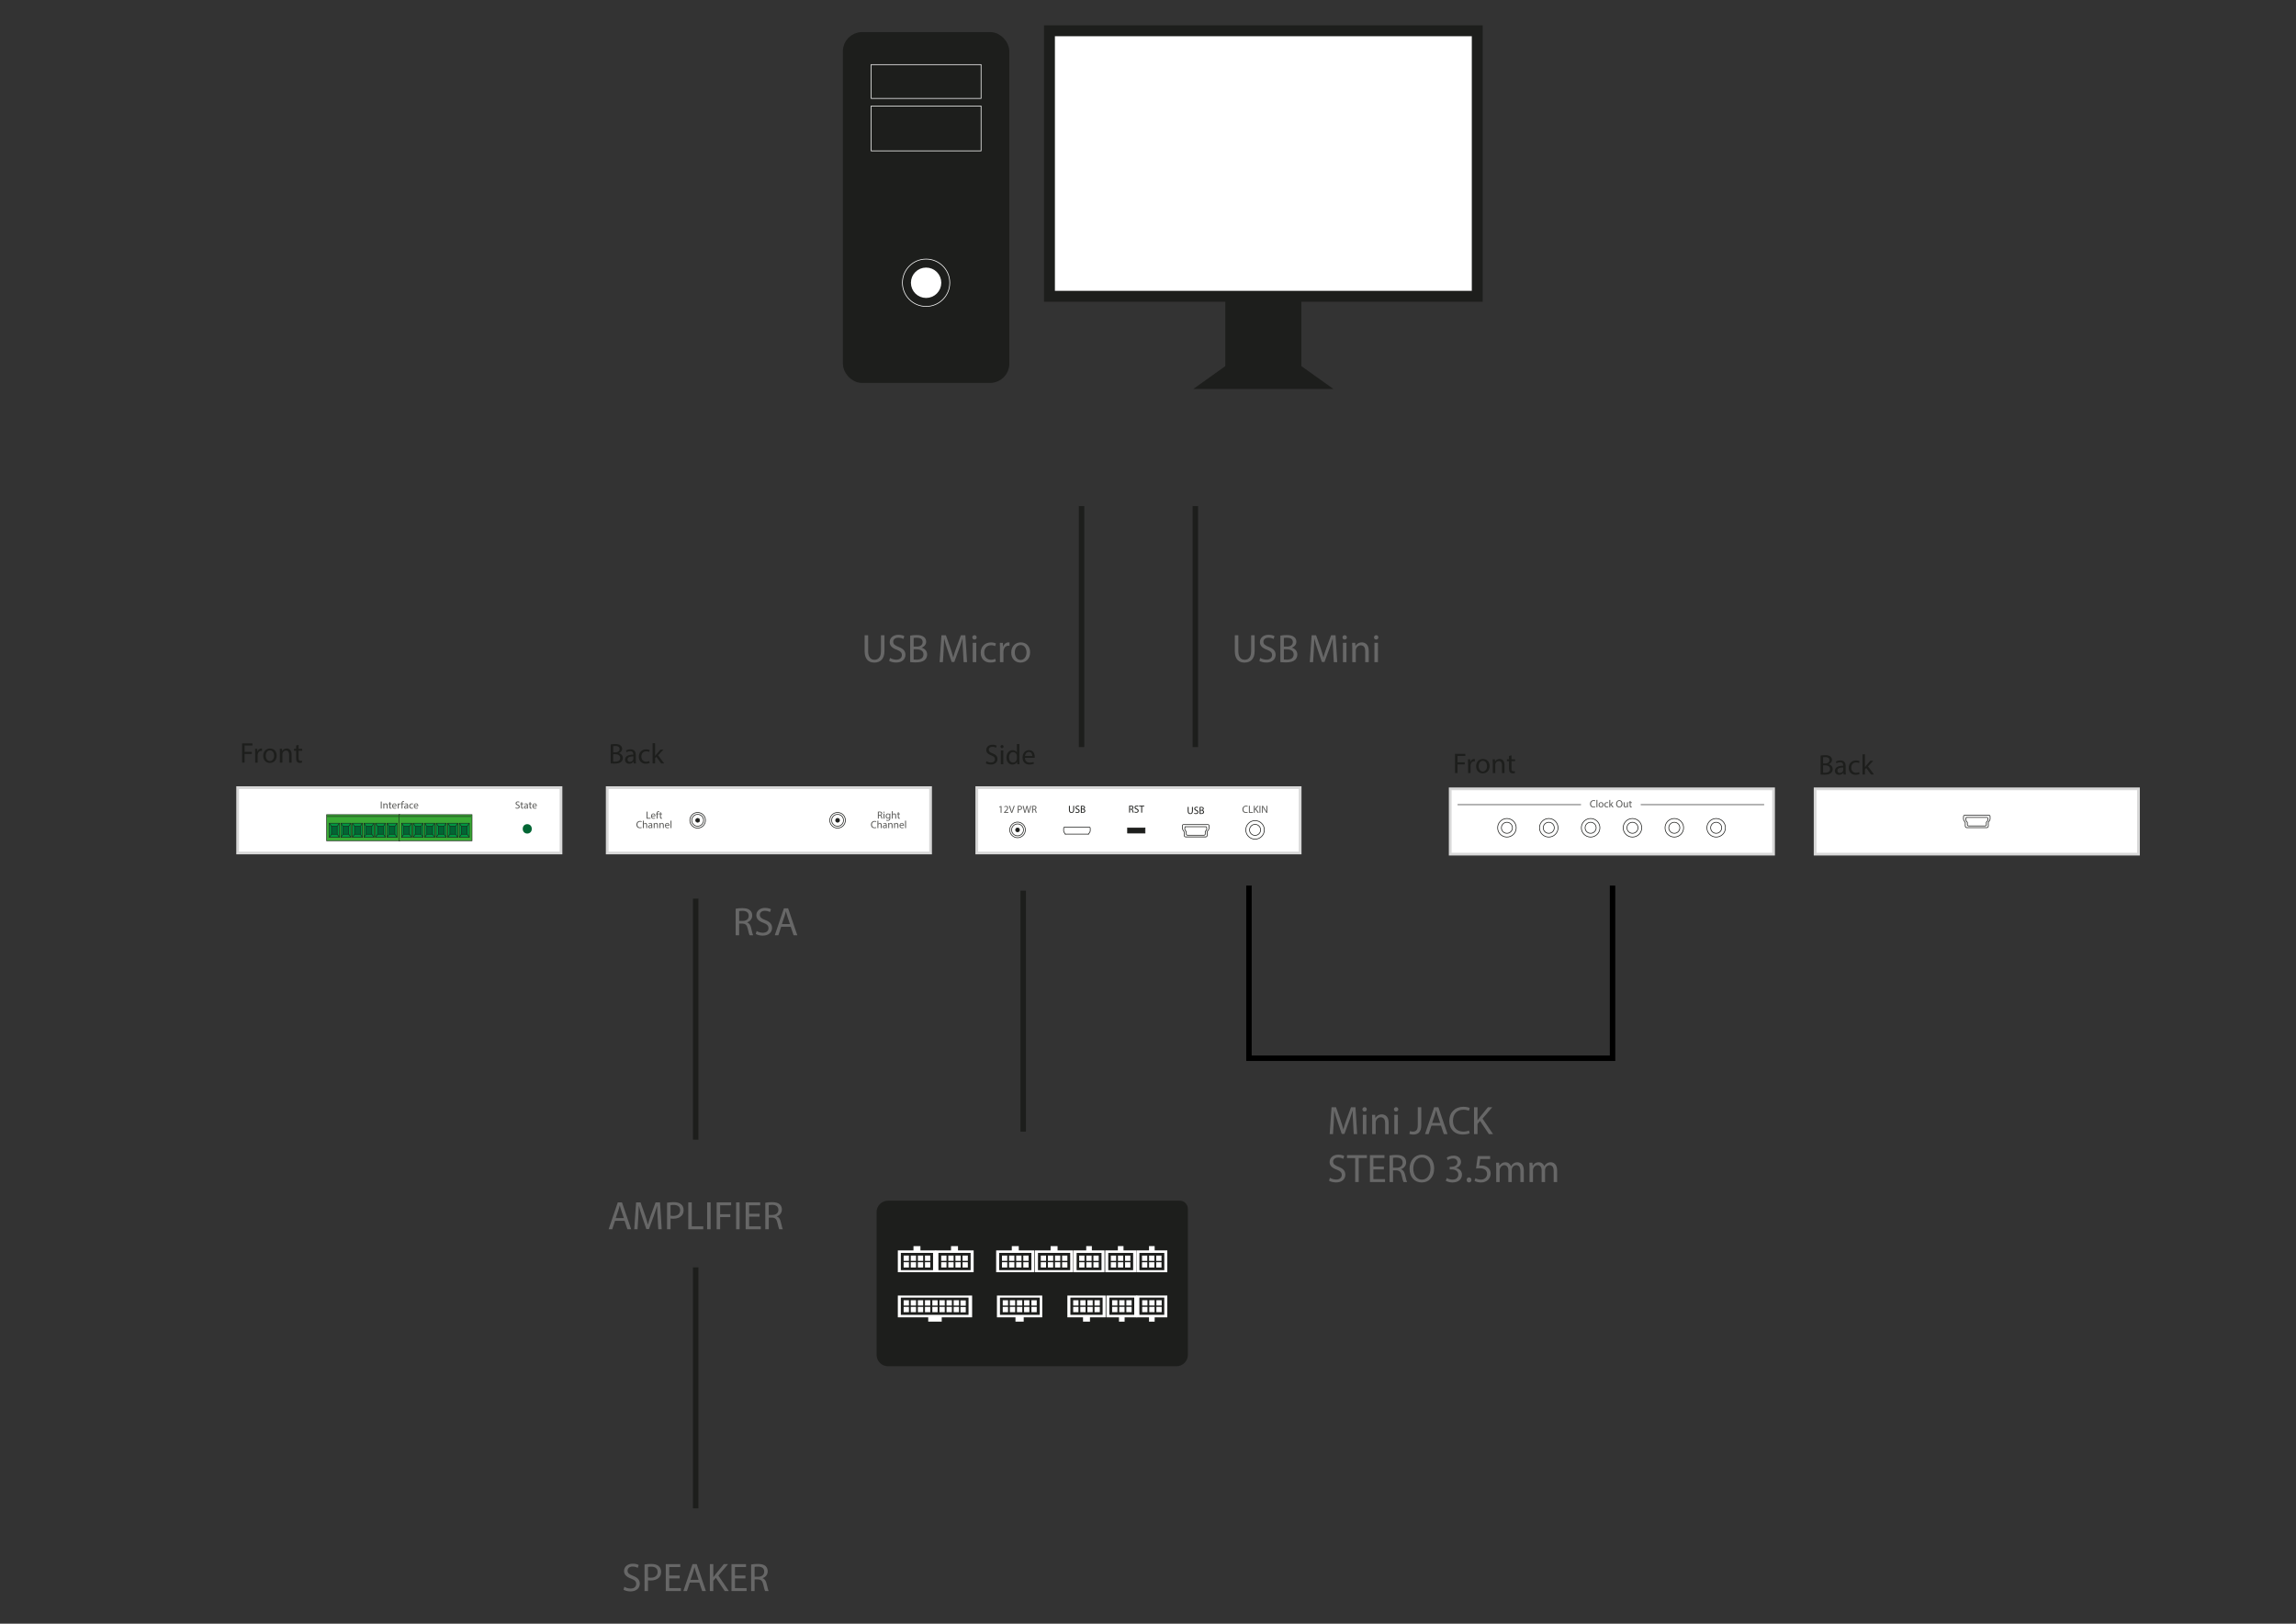 <?xml version="1.0" encoding="UTF-8"?>
<svg id="Layer_1" data-name="Layer 1" xmlns="http://www.w3.org/2000/svg" viewBox="0 0 841.89 595.276">
  <rect x="0" y="0" width="841.89" height="595.276" fill="#333333" stroke="none"/>
  <defs>
    <style>
      .cls-1, .cls-2, .cls-3, .cls-4, .cls-5, .cls-6, .cls-7, .cls-8, .cls-9, .cls-10, .cls-11, .cls-12, .cls-13, .cls-14, .cls-15, .cls-16, .cls-17 {
        stroke-miterlimit: 10;
      }

      .cls-1, .cls-2, .cls-3, .cls-4, .cls-6, .cls-8, .cls-10, .cls-11, .cls-12, .cls-13, .cls-14, .cls-16 {
        stroke: #1d1e1c;
      }

      .cls-1, .cls-6, .cls-16, .cls-17, .cls-18 {
        fill: #1d1e1c;
      }

      .cls-1, .cls-14 {
        stroke-width: 4px;
      }

      .cls-2, .cls-4, .cls-10, .cls-11, .cls-13 {
        stroke-width: .2px;
      }

      .cls-2, .cls-19 {
        fill: #026634;
      }

      .cls-20, .cls-9, .cls-12, .cls-13, .cls-14, .cls-15 {
        fill: #fff;
      }

      .cls-3, .cls-5, .cls-7, .cls-11 {
        fill: none;
      }

      .cls-3, .cls-6, .cls-12, .cls-17 {
        stroke-width: .25px;
      }

      .cls-4 {
        fill: #39a935;
      }

      .cls-5 {
        stroke: #000;
      }

      .cls-5, .cls-8, .cls-15 {
        stroke-width: 2px;
      }

      .cls-7 {
        stroke: #9b9a9a;
        stroke-width: .5px;
      }

      .cls-8 {
        fill: #e42528;
      }

      .cls-9 {
        stroke: #d8d8d8;
      }

      .cls-10 {
        fill: #009540;
      }

      .cls-15, .cls-17 {
        stroke: #fff;
      }

      .cls-21 {
        fill: #585856;
      }

      .cls-22 {
        fill: #676767;
      }
    </style>
  </defs>
  <g>
    <rect class="cls-9" x="222.65" y="288.759" width="118.567" height="23.952"/>
    <g>
      <circle class="cls-12" cx="255.812" cy="300.735" r="2.863"/>
      <circle class="cls-12" cx="255.812" cy="300.735" r="2.172"/>
      <circle class="cls-6" cx="255.812" cy="300.735" r=".707"/>
    </g>
    <g>
      <path class="cls-21" d="M237.099,297.547h.333v2.302h1.103v.279h-1.437v-2.582Z"/>
      <path class="cls-21" d="M239.03,299.264c.008.455.299.644.636.644.241,0,.387-.043.513-.097l.058.242c-.119.053-.322.114-.617.114-.571,0-.912-.375-.912-.935,0-.559.33-1.0.87-1.0.605,0,.766.533.766.874,0,.068-.007.122-.011.157h-1.302ZM240.019,299.022c.003-.215-.088-.548-.467-.548-.341,0-.49.314-.517.548h.984Z"/>
      <path class="cls-21" d="M240.797,300.129v-1.597h-.26v-.256h.26v-.088c0-.26.058-.498.214-.647.126-.123.295-.172.452-.172.119,0,.222.027.287.053l-.046.261c-.05-.023-.119-.042-.214-.042-.287,0-.36.252-.36.536v.1h.448v.256h-.448v1.597h-.333Z"/>
      <path class="cls-21" d="M242.329,297.743v.533h.482v.256h-.482v1c0,.23.065.36.253.36.088,0,.153-.012.195-.023l.015.253c-.065.027-.168.046-.299.046-.157,0-.283-.05-.364-.142-.096-.1-.13-.264-.13-.482v-1.011h-.287v-.256h.287v-.444l.33-.088Z"/>
      <path class="cls-21" d="M235.318,303.508c-.123.061-.368.122-.682.122-.728,0-1.275-.459-1.275-1.306,0-.809.548-1.355,1.348-1.355.322,0,.525.068.613.114l-.08.272c-.126-.062-.307-.107-.521-.107-.605,0-1.007.387-1.007,1.064,0,.632.364,1.038.992,1.038.203,0,.41-.042.543-.107l.069.265Z"/>
      <path class="cls-21" d="M235.725,300.872h.337v1.157h.008c.053-.096.138-.18.241-.237.1-.058.218-.096.345-.096.249,0,.647.153.647.792v1.104h-.337v-1.064c0-.299-.111-.552-.429-.552-.218,0-.391.153-.452.337-.019.046-.023.096-.023.161v1.118h-.337v-2.72Z"/>
      <path class="cls-21" d="M238.878,303.592l-.027-.233h-.012c-.104.146-.302.275-.567.275-.375,0-.566-.264-.566-.532,0-.448.398-.693,1.114-.689v-.038c0-.153-.042-.429-.421-.429-.172,0-.352.053-.482.138l-.077-.223c.153-.1.375-.164.609-.164.567,0,.705.387.705.758v.693c0,.161.008.318.031.444h-.306ZM238.829,302.646c-.368-.008-.785.058-.785.418,0,.218.146.321.318.321.241,0,.395-.153.448-.31.011-.035.019-.073.019-.107v-.322Z"/>
      <path class="cls-21" d="M239.699,302.24c0-.192-.004-.349-.016-.502h.299l.019.307h.008c.092-.177.306-.349.613-.349.256,0,.655.153.655.789v1.106h-.337v-1.068c0-.299-.111-.548-.429-.548-.222,0-.394.157-.452.345-.015.042-.023.1-.023.157v1.114h-.337v-1.352Z"/>
      <path class="cls-21" d="M241.826,302.24c0-.192-.004-.349-.016-.502h.299l.019.307h.008c.092-.177.306-.349.613-.349.256,0,.655.153.655.789v1.106h-.337v-1.068c0-.299-.111-.548-.429-.548-.222,0-.394.157-.452.345-.015.042-.023.1-.023.157v1.114h-.337v-1.352Z"/>
      <path class="cls-21" d="M244.14,302.727c.008.455.299.644.636.644.241,0,.387-.043.513-.097l.058.242c-.119.053-.322.114-.617.114-.571,0-.912-.375-.912-.935,0-.559.33-.999.87-.999.605,0,.766.532.766.873,0,.068-.007.122-.011.157h-1.302ZM245.128,302.485c.003-.215-.088-.548-.467-.548-.341,0-.49.313-.517.548h.984Z"/>
      <path class="cls-21" d="M245.873,300.872h.337v2.72h-.337v-2.72Z"/>
    </g>
    <g>
      <circle class="cls-12" cx="307.122" cy="300.735" r="2.863"/>
      <circle class="cls-12" cx="307.122" cy="300.735" r="2.172"/>
      <circle class="cls-6" cx="307.122" cy="300.735" r=".707"/>
    </g>
    <g>
      <path class="cls-21" d="M321.896,297.582c.168-.035.41-.054.64-.054.356,0,.586.065.747.211.13.115.203.291.203.49,0,.341-.214.566-.486.659v.011c.199.069.318.253.379.521.084.36.146.609.199.709h-.345c-.042-.073-.1-.295-.172-.616-.077-.356-.215-.49-.517-.502h-.314v1.118h-.333v-2.547ZM322.229,298.758h.341c.356,0,.582-.195.582-.49,0-.333-.241-.479-.594-.482-.161,0-.276.015-.329.03v.942Z"/>
      <path class="cls-21" d="M324.359,297.754c.004.115-.08.207-.214.207-.119,0-.203-.092-.203-.207,0-.119.088-.211.211-.211.126,0,.207.092.207.211ZM323.984,300.129v-1.854h.337v1.854h-.337Z"/>
      <path class="cls-21" d="M326.478,298.275c-.007.134-.015.283-.015.509v1.076c0,.426-.084.686-.264.847-.18.169-.44.223-.674.223-.222,0-.467-.054-.617-.153l.084-.257c.123.076.314.146.544.146.345,0,.597-.18.597-.647v-.207h-.007c-.104.173-.303.311-.59.311-.459,0-.789-.391-.789-.903,0-.628.41-.985.835-.985.322,0,.498.168.578.322h.008l.015-.279h.295ZM326.129,299.007c0-.058-.004-.107-.02-.153-.061-.195-.226-.356-.471-.356-.322,0-.552.271-.552.701,0,.364.184.666.548.666.207,0,.395-.13.467-.345.019-.057.027-.122.027-.18v-.333Z"/>
      <path class="cls-21" d="M327.023,297.41h.337v1.157h.008c.053-.096.138-.18.241-.238.1-.057.218-.096.345-.096.249,0,.647.153.647.792v1.104h-.337v-1.064c0-.299-.111-.552-.429-.552-.218,0-.391.153-.452.337-.019.046-.023.096-.023.161v1.118h-.337v-2.719Z"/>
      <path class="cls-21" d="M329.541,297.743v.533h.482v.256h-.482v1c0,.23.065.36.253.36.088,0,.153-.012.195-.023l.015.253c-.065.027-.168.046-.299.046-.157,0-.283-.05-.364-.142-.096-.1-.13-.264-.13-.482v-1.011h-.287v-.256h.287v-.444l.33-.088Z"/>
      <path class="cls-21" d="M321.322,303.508c-.123.061-.368.122-.682.122-.728,0-1.275-.459-1.275-1.306,0-.809.548-1.355,1.348-1.355.322,0,.525.068.613.114l-.08.272c-.126-.062-.307-.107-.521-.107-.605,0-1.007.387-1.007,1.064,0,.632.364,1.038.992,1.038.203,0,.41-.042.543-.107l.069.265Z"/>
      <path class="cls-21" d="M321.729,300.872h.337v1.157h.008c.053-.096.138-.18.241-.237.1-.058.218-.096.345-.096.249,0,.647.153.647.792v1.104h-.337v-1.064c0-.299-.111-.552-.429-.552-.218,0-.391.153-.452.337-.019.046-.023.096-.023.161v1.118h-.337v-2.72Z"/>
      <path class="cls-21" d="M324.882,303.592l-.027-.233h-.012c-.104.146-.302.275-.567.275-.375,0-.566-.264-.566-.532,0-.448.398-.693,1.114-.689v-.038c0-.153-.042-.429-.421-.429-.172,0-.352.053-.482.138l-.077-.223c.153-.1.375-.164.609-.164.567,0,.705.387.705.758v.693c0,.161.008.318.031.444h-.306ZM324.833,302.646c-.368-.008-.785.058-.785.418,0,.218.146.321.318.321.241,0,.395-.153.448-.31.011-.035.019-.073.019-.107v-.322Z"/>
      <path class="cls-21" d="M325.703,302.24c0-.192-.004-.349-.016-.502h.299l.019.307h.008c.092-.177.306-.349.613-.349.256,0,.655.153.655.789v1.106h-.337v-1.068c0-.299-.111-.548-.429-.548-.222,0-.394.157-.452.345-.015.042-.023.1-.023.157v1.114h-.337v-1.352Z"/>
      <path class="cls-21" d="M327.83,302.24c0-.192-.004-.349-.016-.502h.299l.019.307h.008c.092-.177.306-.349.613-.349.256,0,.655.153.655.789v1.106h-.337v-1.068c0-.299-.111-.548-.429-.548-.222,0-.394.157-.452.345-.015.042-.023.1-.023.157v1.114h-.337v-1.352Z"/>
      <path class="cls-21" d="M330.144,302.727c.008.455.299.644.636.644.241,0,.387-.043.513-.097l.058.242c-.119.053-.322.114-.617.114-.571,0-.912-.375-.912-.935,0-.559.33-.999.87-.999.605,0,.766.532.766.873,0,.068-.007.122-.011.157h-1.302ZM331.132,302.485c.003-.215-.088-.548-.467-.548-.341,0-.49.313-.517.548h.984Z"/>
      <path class="cls-21" d="M331.876,300.872h.337v2.72h-.337v-2.72Z"/>
    </g>
  </g>
  <g>
    <rect class="cls-9" x="87.135" y="288.759" width="118.567" height="23.952"/>
    <g>
      <g>
        <path class="cls-21" d="M139.956,293.852v2.582h-.333v-2.582h.333Z"/>
        <path class="cls-21" d="M140.565,295.082c0-.191-.004-.349-.016-.501h.299l.019.306h.008c.092-.176.306-.349.613-.349.256,0,.655.153.655.789v1.107h-.337v-1.068c0-.299-.111-.548-.429-.548-.222,0-.394.157-.452.345-.015.042-.023.1-.023.157v1.115h-.337v-1.352Z"/>
        <path class="cls-21" d="M143.083,294.047v.533h.482v.256h-.482v1c0,.23.065.36.253.36.088,0,.153-.012.195-.023l.015.252c-.065.027-.168.046-.299.046-.157,0-.283-.05-.364-.142-.096-.1-.13-.264-.13-.482v-1.011h-.287v-.256h.287v-.444l.33-.088Z"/>
        <path class="cls-21" d="M144.109,295.568c.008.456.299.644.636.644.241,0,.387-.042.513-.096l.058.241c-.119.054-.322.115-.617.115-.571,0-.912-.375-.912-.934,0-.56.33-1,.87-1,.605,0,.766.533.766.874,0,.069-.007.123-.011.157h-1.302ZM145.098,295.327c.003-.214-.088-.547-.467-.547-.341,0-.49.314-.517.547h.984Z"/>
        <path class="cls-21" d="M145.842,295.158c0-.218-.004-.406-.016-.578h.295l.012.364h.015c.084-.249.287-.406.513-.406.039,0,.065.004.096.012v.318c-.034-.008-.069-.012-.115-.012-.237,0-.406.18-.452.433-.007.046-.015.1-.015.157v.988h-.333v-1.275Z"/>
        <path class="cls-21" d="M147.244,296.434v-1.597h-.26v-.256h.26v-.088c0-.26.058-.498.214-.647.126-.123.295-.172.452-.172.119,0,.222.027.287.053l-.046.261c-.05-.023-.119-.042-.214-.042-.287,0-.36.252-.36.536v.1h.448v.256h-.448v1.597h-.333Z"/>
        <path class="cls-21" d="M149.355,296.434l-.027-.233h-.012c-.103.146-.302.275-.567.275-.375,0-.566-.264-.566-.532,0-.448.398-.693,1.114-.689v-.038c0-.153-.042-.429-.421-.429-.172,0-.352.054-.482.138l-.077-.222c.153-.1.375-.165.609-.165.567,0,.705.387.705.758v.693c0,.161.008.318.031.444h-.306ZM149.306,295.488c-.368-.008-.785.057-.785.417,0,.218.146.321.318.321.241,0,.395-.153.448-.31.011-.035.019-.073.019-.107v-.321Z"/>
        <path class="cls-21" d="M151.498,296.365c-.088.046-.284.107-.533.107-.559,0-.923-.379-.923-.946,0-.571.391-.984.996-.984.199,0,.375.05.467.096l-.076.261c-.081-.046-.207-.088-.391-.088-.425,0-.655.314-.655.701,0,.429.276.693.644.693.191,0,.318-.05.414-.092l.058.253Z"/>
        <path class="cls-21" d="M152.058,295.568c.008.456.299.644.636.644.241,0,.387-.042.513-.096l.058.241c-.119.054-.322.115-.617.115-.571,0-.912-.375-.912-.934,0-.56.33-1,.87-1,.605,0,.766.533.766.874,0,.069-.007.123-.011.157h-1.302ZM153.046,295.327c.003-.214-.088-.547-.467-.547-.341,0-.49.314-.517.547h.984Z"/>
      </g>
      <g>
        <g>
          <g>
            <rect class="cls-4" x="119.746" y="298.659" width="26.849" height="9.585"/>
            <line class="cls-11" x1="119.903" y1="299.339" x2="146.24" y2="299.339"/>
          </g>
          <g>
            <rect class="cls-10" x="124.979" y="301.8" width="3.705" height="5.168"/>
            <rect class="cls-2" x="125.783" y="302.922" width="2.096" height="2.924"/>
            <line class="cls-13" x1="124.979" y1="301.8" x2="125.783" y2="302.922"/>
            <line class="cls-13" x1="128.684" y1="301.8" x2="127.879" y2="302.922"/>
            <line class="cls-13" x1="127.879" y1="305.846" x2="128.684" y2="306.968"/>
            <line class="cls-13" x1="125.783" y1="305.846" x2="124.979" y2="306.968"/>
          </g>
          <g>
            <rect class="cls-10" x="129.209" y="301.8" width="3.705" height="5.168"/>
            <rect class="cls-2" x="130.014" y="302.922" width="2.096" height="2.924"/>
            <line class="cls-13" x1="129.209" y1="301.8" x2="130.014" y2="302.922"/>
            <line class="cls-13" x1="132.914" y1="301.8" x2="132.11" y2="302.922"/>
            <line class="cls-13" x1="132.11" y1="305.846" x2="132.914" y2="306.968"/>
            <line class="cls-13" x1="130.014" y1="305.846" x2="129.209" y2="306.968"/>
          </g>
          <g>
            <rect class="cls-10" x="120.748" y="301.8" width="3.705" height="5.168"/>
            <rect class="cls-2" x="121.552" y="302.922" width="2.096" height="2.924"/>
            <line class="cls-13" x1="120.748" y1="301.8" x2="121.552" y2="302.922"/>
            <line class="cls-13" x1="124.453" y1="301.8" x2="123.649" y2="302.922"/>
            <line class="cls-13" x1="123.649" y1="305.846" x2="124.453" y2="306.968"/>
            <line class="cls-13" x1="121.552" y1="305.846" x2="120.748" y2="306.968"/>
          </g>
          <g>
            <rect class="cls-10" x="141.901" y="301.8" width="3.705" height="5.168"/>
            <rect class="cls-2" x="142.705" y="302.922" width="2.096" height="2.924"/>
            <line class="cls-13" x1="141.901" y1="301.8" x2="142.705" y2="302.922"/>
            <line class="cls-13" x1="145.606" y1="301.8" x2="144.802" y2="302.922"/>
            <line class="cls-13" x1="144.802" y1="305.846" x2="145.606" y2="306.968"/>
            <line class="cls-13" x1="142.705" y1="305.846" x2="141.901" y2="306.968"/>
          </g>
          <g>
            <rect class="cls-10" x="137.67" y="301.8" width="3.705" height="5.168"/>
            <rect class="cls-2" x="138.475" y="302.922" width="2.096" height="2.924"/>
            <line class="cls-13" x1="137.67" y1="301.8" x2="138.475" y2="302.922"/>
            <line class="cls-13" x1="141.376" y1="301.8" x2="140.571" y2="302.922"/>
            <line class="cls-13" x1="140.571" y1="305.846" x2="141.376" y2="306.968"/>
            <line class="cls-13" x1="138.475" y1="305.846" x2="137.67" y2="306.968"/>
          </g>
          <g>
            <rect class="cls-10" x="133.44" y="301.8" width="3.705" height="5.168"/>
            <rect class="cls-2" x="134.244" y="302.922" width="2.096" height="2.924"/>
            <line class="cls-13" x1="133.44" y1="301.8" x2="134.244" y2="302.922"/>
            <line class="cls-13" x1="137.145" y1="301.8" x2="136.341" y2="302.922"/>
            <line class="cls-13" x1="136.341" y1="305.846" x2="137.145" y2="306.968"/>
            <line class="cls-13" x1="134.244" y1="305.846" x2="133.44" y2="306.968"/>
          </g>
        </g>
        <g>
          <g>
            <rect class="cls-4" x="146.244" y="298.659" width="26.849" height="9.585"/>
            <line class="cls-11" x1="146.401" y1="299.339" x2="172.738" y2="299.339"/>
          </g>
          <g>
            <rect class="cls-10" x="151.477" y="301.8" width="3.705" height="5.168"/>
            <rect class="cls-2" x="152.281" y="302.922" width="2.096" height="2.924"/>
            <line class="cls-13" x1="151.477" y1="301.8" x2="152.281" y2="302.922"/>
            <line class="cls-13" x1="155.182" y1="301.8" x2="154.377" y2="302.922"/>
            <line class="cls-13" x1="154.377" y1="305.846" x2="155.182" y2="306.968"/>
            <line class="cls-13" x1="152.281" y1="305.846" x2="151.477" y2="306.968"/>
          </g>
          <g>
            <rect class="cls-10" x="155.707" y="301.8" width="3.705" height="5.168"/>
            <rect class="cls-2" x="156.512" y="302.922" width="2.096" height="2.924"/>
            <line class="cls-13" x1="155.707" y1="301.8" x2="156.512" y2="302.922"/>
            <line class="cls-13" x1="159.412" y1="301.8" x2="158.608" y2="302.922"/>
            <line class="cls-13" x1="158.608" y1="305.846" x2="159.412" y2="306.968"/>
            <line class="cls-13" x1="156.512" y1="305.846" x2="155.707" y2="306.968"/>
          </g>
          <g>
            <rect class="cls-10" x="147.246" y="301.8" width="3.705" height="5.168"/>
            <rect class="cls-2" x="148.05" y="302.922" width="2.096" height="2.924"/>
            <line class="cls-13" x1="147.246" y1="301.8" x2="148.05" y2="302.922"/>
            <line class="cls-13" x1="150.951" y1="301.8" x2="150.147" y2="302.922"/>
            <line class="cls-13" x1="150.147" y1="305.846" x2="150.951" y2="306.968"/>
            <line class="cls-13" x1="148.05" y1="305.846" x2="147.246" y2="306.968"/>
          </g>
          <g>
            <rect class="cls-10" x="168.399" y="301.8" width="3.705" height="5.168"/>
            <rect class="cls-2" x="169.204" y="302.922" width="2.096" height="2.924"/>
            <line class="cls-13" x1="168.399" y1="301.8" x2="169.204" y2="302.922"/>
            <line class="cls-13" x1="172.104" y1="301.8" x2="171.3" y2="302.922"/>
            <line class="cls-13" x1="171.3" y1="305.846" x2="172.104" y2="306.968"/>
            <line class="cls-13" x1="169.204" y1="305.846" x2="168.399" y2="306.968"/>
          </g>
          <g>
            <rect class="cls-10" x="164.169" y="301.8" width="3.705" height="5.168"/>
            <rect class="cls-2" x="164.973" y="302.922" width="2.096" height="2.924"/>
            <line class="cls-13" x1="164.169" y1="301.8" x2="164.973" y2="302.922"/>
            <line class="cls-13" x1="167.874" y1="301.8" x2="167.069" y2="302.922"/>
            <line class="cls-13" x1="167.069" y1="305.846" x2="167.874" y2="306.968"/>
            <line class="cls-13" x1="164.973" y1="305.846" x2="164.169" y2="306.968"/>
          </g>
          <g>
            <rect class="cls-10" x="159.938" y="301.8" width="3.705" height="5.168"/>
            <rect class="cls-2" x="160.742" y="302.922" width="2.096" height="2.924"/>
            <line class="cls-13" x1="159.938" y1="301.8" x2="160.742" y2="302.922"/>
            <line class="cls-13" x1="163.643" y1="301.8" x2="162.839" y2="302.922"/>
            <line class="cls-13" x1="162.839" y1="305.846" x2="163.643" y2="306.968"/>
            <line class="cls-13" x1="160.742" y1="305.846" x2="159.938" y2="306.968"/>
          </g>
        </g>
      </g>
    </g>
    <ellipse class="cls-19" cx="193.335" cy="303.872" rx="1.659" ry="1.725"/>
    <g>
      <path class="cls-21" d="M189.086,296.027c.149.092.368.168.598.168.341,0,.54-.18.54-.44,0-.241-.138-.379-.487-.513-.421-.149-.682-.368-.682-.732,0-.402.333-.701.835-.701.264,0,.456.062.571.126l-.092.272c-.084-.046-.257-.123-.49-.123-.353,0-.486.21-.486.387,0,.241.157.36.513.498.437.168.659.379.659.758,0,.398-.295.743-.904.743-.249,0-.521-.073-.659-.165l.084-.279Z"/>
      <path class="cls-21" d="M191.404,294.046v.533h.482v.256h-.482v1c0,.23.065.36.253.36.088,0,.153-.012.195-.023l.015.252c-.065.027-.168.046-.299.046-.157,0-.283-.05-.364-.142-.096-.1-.13-.264-.13-.482v-1.011h-.287v-.256h.287v-.444l.33-.088Z"/>
      <path class="cls-21" d="M193.293,296.433l-.027-.233h-.012c-.104.146-.302.275-.567.275-.375,0-.566-.264-.566-.532,0-.448.398-.693,1.114-.689v-.038c0-.153-.042-.429-.421-.429-.172,0-.352.054-.482.138l-.077-.222c.153-.1.375-.165.609-.165.567,0,.705.387.705.758v.693c0,.161.008.318.031.444h-.306ZM193.244,295.487c-.368-.008-.785.057-.785.417,0,.218.146.321.318.321.241,0,.395-.153.448-.31.011-.035.019-.073.019-.107v-.321Z"/>
      <path class="cls-21" d="M194.504,294.046v.533h.482v.256h-.482v1c0,.23.065.36.253.36.088,0,.153-.012.195-.023l.015.252c-.065.027-.168.046-.299.046-.157,0-.283-.05-.364-.142-.096-.1-.13-.264-.13-.482v-1.011h-.287v-.256h.287v-.444l.33-.088Z"/>
      <path class="cls-21" d="M195.532,295.567c.008.456.299.644.636.644.241,0,.387-.042.513-.096l.058.241c-.119.054-.322.115-.617.115-.571,0-.912-.375-.912-.934,0-.56.33-1,.87-1,.605,0,.766.533.766.874,0,.069-.007.123-.011.157h-1.302ZM196.52,295.326c.003-.214-.088-.547-.467-.547-.341,0-.49.314-.517.547h.984Z"/>
    </g>
  </g>
  <g>
    <rect class="cls-9" x="358.164" y="288.759" width="118.567" height="23.952"/>
    <g>
      <circle class="cls-12" cx="460.207" cy="304.251" r="3.403"/>
      <circle class="cls-12" cx="460.207" cy="304.251" r="2.025"/>
    </g>
    <g>
      <circle class="cls-12" cx="373.116" cy="304.251" r="2.863"/>
      <circle class="cls-12" cx="373.116" cy="304.251" r="2.172"/>
      <circle class="cls-6" cx="373.116" cy="304.251" r=".707"/>
    </g>
    <g>
      <path class="cls-21" d="M457.528,297.912c-.122.062-.367.123-.682.123-.728,0-1.275-.459-1.275-1.306,0-.808.548-1.356,1.349-1.356.321,0,.524.069.612.115l-.08.272c-.127-.061-.307-.107-.521-.107-.604,0-1.007.387-1.007,1.064,0,.632.364,1.038.992,1.038.203,0,.409-.042.544-.107l.068.264Z"/>
      <path class="cls-21" d="M457.947,295.415h.333v2.302h1.104v.28h-1.437v-2.582Z"/>
      <path class="cls-21" d="M459.756,295.415h.333v1.245h.012c.069-.1.138-.192.203-.276l.789-.969h.413l-.935,1.096,1.008,1.486h-.395l-.851-1.268-.245.283v.984h-.333v-2.582Z"/>
      <path class="cls-21" d="M462.166,295.415v2.582h-.333v-2.582h.333Z"/>
      <path class="cls-21" d="M462.749,297.996v-2.582h.364l.827,1.306c.191.303.341.575.463.839l.008-.004c-.03-.345-.038-.659-.038-1.061v-1.08h.314v2.582h-.338l-.819-1.31c-.18-.287-.353-.582-.482-.861l-.012.003c.02.326.027.636.027,1.065v1.103h-.314Z"/>
    </g>
    <g>
      <path class="cls-18" d="M392.296,295.414v1.528c0,.578.256.823.601.823.383,0,.628-.252.628-.823v-1.528h.337v1.505c0,.793-.417,1.118-.977,1.118-.528,0-.927-.302-.927-1.103v-1.521h.337Z"/>
      <path class="cls-18" d="M394.393,297.589c.149.092.368.168.598.168.341,0,.54-.18.54-.44,0-.241-.138-.379-.487-.513-.421-.149-.682-.368-.682-.732,0-.402.333-.701.835-.701.264,0,.456.062.571.126l-.092.272c-.084-.046-.257-.123-.49-.123-.353,0-.486.21-.486.387,0,.241.157.36.513.498.437.168.659.379.659.758,0,.398-.295.743-.904.743-.249,0-.521-.073-.659-.165l.084-.279Z"/>
      <path class="cls-18" d="M396.325,295.448c.146-.031.375-.054.609-.054.333,0,.548.058.708.188.134.1.215.253.215.456,0,.249-.165.467-.437.567v.007c.245.062.533.265.533.647,0,.222-.088.391-.218.517-.18.165-.471.241-.893.241-.23,0-.406-.015-.517-.031v-2.539ZM396.659,296.505h.302c.353,0,.559-.184.559-.433,0-.302-.229-.421-.567-.421-.153,0-.241.011-.294.023v.831ZM396.659,297.742c.065.012.161.016.279.016.345,0,.663-.126.663-.502,0-.352-.303-.498-.667-.498h-.275v.984Z"/>
    </g>
    <g>
      <path class="cls-21" d="M366.909,295.821h-.008l-.433.233-.065-.256.544-.291h.287v2.489h-.326v-2.175Z"/>
      <path class="cls-21" d="M368.143,297.996v-.207l.264-.256c.636-.605.923-.927.927-1.302,0-.253-.123-.486-.494-.486-.226,0-.414.115-.529.21l-.107-.237c.172-.146.417-.253.705-.253.536,0,.762.368.762.724,0,.459-.333.831-.858,1.336l-.199.184v.007h1.118v.28h-1.589Z"/>
      <path class="cls-21" d="M370.794,297.996l-.843-2.582h.36l.402,1.271c.111.349.207.663.276.965h.008c.073-.299.18-.624.295-.961l.437-1.275h.356l-.923,2.582h-.368Z"/>
      <path class="cls-21" d="M373.179,295.445c.161-.027.372-.05.64-.05.33,0,.571.077.724.214.142.123.226.311.226.54,0,.234-.069.417-.199.552-.176.188-.463.283-.789.283-.1,0-.192-.004-.268-.023v1.034h-.333v-2.551ZM373.512,296.69c.073.019.165.027.275.027.402,0,.647-.195.647-.551,0-.341-.241-.506-.609-.506-.146,0-.257.012-.314.027v1.003Z"/>
      <path class="cls-21" d="M375.639,297.996l-.655-2.582h.352l.307,1.306c.077.322.146.644.191.893h.008c.042-.257.123-.563.21-.896l.345-1.302h.349l.314,1.31c.073.306.142.613.18.885h.007c.054-.284.126-.571.207-.893l.341-1.302h.341l-.731,2.582h-.349l-.326-1.344c-.08-.33-.134-.582-.168-.843h-.007c-.046.257-.104.509-.199.843l-.368,1.344h-.349Z"/>
      <path class="cls-21" d="M378.459,295.449c.168-.035.41-.054.64-.054.356,0,.586.065.747.211.13.115.203.291.203.49,0,.341-.214.566-.486.659v.011c.199.069.318.253.379.521.084.36.146.609.199.708h-.345c-.042-.073-.1-.295-.172-.617-.077-.356-.215-.49-.517-.501h-.314v1.118h-.333v-2.547ZM378.793,296.625h.341c.356,0,.582-.195.582-.49,0-.333-.241-.479-.594-.482-.161,0-.276.015-.329.03v.942Z"/>
    </g>
    <g>
      <path class="cls-18" d="M435.838,295.833v1.528c0,.578.257.823.602.823.383,0,.628-.252.628-.823v-1.528h.337v1.505c0,.793-.417,1.118-.977,1.118-.528,0-.927-.302-.927-1.103v-1.521h.337Z"/>
      <path class="cls-18" d="M437.936,298.009c.149.092.367.168.598.168.341,0,.54-.18.54-.44,0-.241-.138-.379-.486-.513-.422-.149-.682-.368-.682-.732,0-.402.333-.701.835-.701.264,0,.455.062.57.126l-.092.272c-.084-.046-.257-.123-.49-.123-.353,0-.486.21-.486.387,0,.241.157.36.513.498.437.168.659.379.659.758,0,.398-.295.743-.904.743-.249,0-.521-.073-.658-.165l.084-.279Z"/>
      <path class="cls-18" d="M439.868,295.868c.146-.031.375-.054.609-.054.333,0,.547.058.708.188.134.1.215.253.215.456,0,.249-.165.467-.437.567v.007c.245.062.532.265.532.647,0,.222-.088.391-.219.517-.18.165-.471.241-.892.241-.23,0-.406-.015-.518-.031v-2.539ZM440.201,296.925h.303c.353,0,.56-.184.56-.433,0-.302-.23-.421-.567-.421-.153,0-.241.011-.295.023v.831ZM440.201,298.162c.065.012.161.016.28.016.345,0,.662-.126.662-.502,0-.352-.303-.498-.666-.498h-.276v.984Z"/>
    </g>
    <g>
      <path class="cls-18" d="M414.026,295.384c.168-.035.41-.054.64-.054.356,0,.586.065.747.211.13.115.203.291.203.49,0,.341-.214.566-.486.659v.011c.199.069.318.253.379.521.084.36.146.609.199.708h-.345c-.042-.073-.1-.295-.172-.617-.077-.356-.215-.49-.517-.501h-.314v1.118h-.333v-2.547ZM414.359,296.56h.341c.356,0,.582-.195.582-.49,0-.333-.241-.479-.594-.482-.161,0-.276.015-.329.03v.942Z"/>
      <path class="cls-18" d="M416.039,297.525c.149.092.368.168.598.168.341,0,.54-.18.54-.44,0-.241-.138-.379-.487-.513-.421-.149-.682-.368-.682-.732,0-.402.333-.701.835-.701.264,0,.456.062.571.126l-.092.272c-.084-.046-.257-.123-.49-.123-.353,0-.486.21-.486.387,0,.241.157.36.513.498.437.168.659.379.659.758,0,.398-.295.743-.904.743-.249,0-.521-.073-.659-.165l.084-.279Z"/>
      <path class="cls-18" d="M418.462,295.633h-.785v-.284h1.911v.284h-.789v2.298h-.337v-2.298Z"/>
    </g>
    <g>
      <path class="cls-12" d="M390.657,305.929c0-.018-.005-.036-.014-.051l-.477-.778c-.115-.187-.172-.412-.164-.641l.03-.857c.007-.201.151-.359.325-.359h9.079c.177,0,.322.163.325.367l.015.858c.004.243-.066.48-.197.669l-.447.643c-.011.016-.048.104-.048.124"/>
      <line class="cls-3" x1="390.567" y1="305.809" x2="399.214" y2="305.809"/>
    </g>
    <rect class="cls-6" x="413.464" y="303.532" width="6.394" height="1.887"/>
    <g>
      <path class="cls-12" d="M433.903,302.313h9.079c.177,0,.322.163.325.367l.015.858c.004.243-.066.48-.197.669l-.447.643c-.011.016-.017.035-.017.055v1.298c0,.345-.243.625-.543.625h-7.373c-.3,0-.543-.28-.543-.625v-1.205c0-.018-.005-.036-.014-.051l-.477-.778c-.115-.187-.172-.412-.164-.641l.03-.857c.007-.201.151-.359.325-.359Z"/>
      <path class="cls-12" d="M434.729,303.085h7.466c.146,0,.265.113.268.254l.012.593c.003.168-.054.332-.162.463l-.367.444c-.009.011-.014.024-.014.038v.897c0,.238-.2.432-.446.432h-6.063c-.246,0-.446-.193-.446-.432v-.833c0-.013-.004-.025-.012-.035l-.392-.537c-.094-.129-.142-.285-.135-.443l.025-.592c.006-.139.124-.248.267-.248Z"/>
    </g>
  </g>
  <g>
    <path class="cls-18" d="M88.772,272.543h3.794v.763h-2.885v2.341h2.666v.752h-2.666v3.188h-.909v-7.045Z"/>
    <path class="cls-18" d="M93.562,276.107c0-.596-.011-1.108-.042-1.579h.805l.032.993h.042c.23-.679.784-1.108,1.401-1.108.104,0,.178.01.261.031v.868c-.094-.021-.188-.031-.313-.031-.648,0-1.108.491-1.233,1.181-.021.125-.042.271-.042.428v2.697h-.909v-3.48Z"/>
    <path class="cls-18" d="M101.455,277.017c0,1.871-1.296,2.686-2.519,2.686-1.37,0-2.425-1.003-2.425-2.603,0-1.693,1.108-2.686,2.509-2.686,1.453,0,2.436,1.056,2.436,2.603ZM97.441,277.069c0,1.108.637,1.944,1.536,1.944.878,0,1.537-.826,1.537-1.965,0-.857-.429-1.944-1.516-1.944s-1.557,1.003-1.557,1.965Z"/>
    <path class="cls-18" d="M102.618,275.898c0-.523-.011-.951-.042-1.37h.815l.052.836h.021c.25-.481.836-.951,1.672-.951.7,0,1.787.418,1.787,2.153v3.021h-.92v-2.916c0-.815-.303-1.495-1.17-1.495-.606,0-1.077.428-1.233.94-.042.115-.063.272-.063.429v3.042h-.919v-3.689Z"/>
    <path class="cls-18" d="M109.487,273.076v1.453h1.317v.701h-1.317v2.728c0,.627.178.982.69.982.24,0,.418-.031.533-.063l.042.69c-.178.073-.46.125-.815.125-.428,0-.773-.136-.993-.387-.262-.272-.355-.721-.355-1.317v-2.759h-.784v-.701h.784v-1.212l.899-.24Z"/>
  </g>
  <g>
    <path class="cls-18" d="M223.936,272.932c.397-.083,1.024-.146,1.662-.146.91,0,1.495.157,1.934.512.366.272.585.69.585,1.244,0,.68-.449,1.275-1.191,1.547v.021c.669.167,1.453.721,1.453,1.767,0,.606-.241,1.066-.596,1.411-.491.449-1.286.658-2.435.658-.627,0-1.108-.042-1.411-.083v-6.93ZM224.845,275.817h.826c.962,0,1.526-.502,1.526-1.181,0-.826-.627-1.15-1.547-1.15-.418,0-.658.032-.805.063v2.268ZM224.845,279.193c.178.031.439.042.763.042.94,0,1.808-.345,1.808-1.369,0-.962-.826-1.359-1.819-1.359h-.752v2.686Z"/>
    <path class="cls-18" d="M232.373,279.883l-.073-.638h-.032c-.282.397-.826.752-1.547.752-1.024,0-1.547-.721-1.547-1.453,0-1.223,1.087-1.892,3.042-1.881v-.104c0-.418-.115-1.171-1.149-1.171-.471,0-.962.146-1.317.376l-.209-.606c.418-.271,1.024-.449,1.662-.449,1.547,0,1.923,1.056,1.923,2.069v1.892c0,.439.021.868.083,1.212h-.836ZM232.237,277.301c-1.003-.021-2.143.157-2.143,1.139,0,.596.397.878.868.878.658,0,1.077-.418,1.223-.847.031-.094.052-.199.052-.292v-.878Z"/>
    <path class="cls-18" d="M238.218,279.695c-.241.125-.773.292-1.453.292-1.526,0-2.519-1.035-2.519-2.582,0-1.558,1.066-2.687,2.718-2.687.543,0,1.024.136,1.275.261l-.209.711c-.22-.125-.564-.24-1.066-.24-1.16,0-1.787.857-1.787,1.913,0,1.171.752,1.892,1.756,1.892.522,0,.868-.136,1.129-.251l.157.69Z"/>
    <path class="cls-18" d="M240.206,277.145h.021c.125-.178.303-.397.449-.575l1.484-1.746h1.108l-1.955,2.08,2.227,2.979h-1.119l-1.746-2.425-.47.522v1.902h-.909v-7.421h.909v4.683Z"/>
  </g>
  <g>
    <path class="cls-18" d="M361.72,279.083c.408.251,1.003.46,1.63.46.931,0,1.474-.491,1.474-1.202,0-.659-.376-1.035-1.328-1.4-1.15-.408-1.86-1.003-1.86-1.997,0-1.098.909-1.913,2.278-1.913.721,0,1.244.167,1.558.345l-.251.742c-.23-.125-.7-.334-1.338-.334-.961,0-1.327.575-1.327,1.056,0,.659.428.982,1.4,1.359,1.191.46,1.798,1.035,1.798,2.069,0,1.087-.805,2.028-2.467,2.028-.679,0-1.421-.199-1.798-.449l.23-.763Z"/>
    <path class="cls-18" d="M367.994,273.71c.011.313-.219.564-.585.564-.324,0-.554-.251-.554-.564,0-.324.241-.575.575-.575.345,0,.564.251.564.575ZM366.97,280.19v-5.059h.919v5.059h-.919Z"/>
    <path class="cls-18" d="M373.785,272.77v6.114c0,.45.011.962.042,1.307h-.826l-.042-.878h-.021c-.282.564-.899.993-1.725.993-1.223,0-2.164-1.035-2.164-2.571-.01-1.683,1.035-2.718,2.269-2.718.773,0,1.296.366,1.526.773h.021v-3.021h.919ZM372.866,277.19c0-.115-.011-.271-.042-.387-.136-.585-.638-1.066-1.328-1.066-.951,0-1.515.836-1.515,1.955,0,1.024.501,1.871,1.495,1.871.617,0,1.181-.408,1.348-1.098.031-.125.042-.251.042-.397v-.878Z"/>
    <path class="cls-18" d="M375.827,277.828c.021,1.244.815,1.756,1.735,1.756.659,0,1.056-.115,1.4-.261l.157.659c-.324.146-.878.313-1.683.313-1.557,0-2.488-1.024-2.488-2.55s.899-2.728,2.373-2.728c1.651,0,2.09,1.453,2.09,2.383,0,.188-.021.334-.031.428h-3.554ZM378.523,277.17c.011-.585-.24-1.495-1.275-1.495-.93,0-1.338.857-1.411,1.495h2.686Z"/>
  </g>
  <line class="cls-8" x1="255.095" y1="329.463" x2="255.095" y2="417.818"/>
  <g>
    <path class="cls-22" d="M269.745,333.146c.644-.131,1.565-.204,2.443-.204,1.361,0,2.239.248,2.854.805.498.438.776,1.112.776,1.873,0,1.302-.82,2.165-1.858,2.517v.044c.761.264,1.214.966,1.449,1.99.322,1.375.556,2.326.761,2.707h-1.317c-.161-.278-.38-1.127-.659-2.355-.292-1.361-.819-1.873-1.976-1.917h-1.2v4.272h-1.273v-9.731ZM271.018,337.64h1.302c1.361,0,2.224-.747,2.224-1.873,0-1.273-.922-1.829-2.268-1.844-.614,0-1.054.058-1.258.116v3.601Z"/>
    <path class="cls-22" d="M277.445,341.327c.571.351,1.405.644,2.283.644,1.302,0,2.063-.688,2.063-1.683,0-.922-.527-1.449-1.858-1.961-1.61-.571-2.605-1.405-2.605-2.795,0-1.537,1.273-2.678,3.19-2.678,1.01,0,1.742.233,2.181.482l-.351,1.039c-.322-.176-.98-.468-1.873-.468-1.347,0-1.859.805-1.859,1.478,0,.922.6,1.376,1.961,1.902,1.668.644,2.517,1.448,2.517,2.897,0,1.521-1.127,2.839-3.454,2.839-.951,0-1.99-.278-2.517-.629l.322-1.068Z"/>
    <path class="cls-22" d="M286.433,339.775l-1.024,3.103h-1.317l3.351-9.862h1.537l3.366,9.862h-1.361l-1.053-3.103h-3.498ZM289.667,338.78l-.966-2.839c-.219-.644-.366-1.229-.512-1.8h-.029c-.146.586-.308,1.186-.498,1.785l-.966,2.854h2.97Z"/>
  </g>
  <g>
    <path class="cls-22" d="M225.516,447.567l-1.024,3.103h-1.317l3.351-9.862h1.537l3.366,9.862h-1.361l-1.054-3.103h-3.498ZM228.75,446.572l-.966-2.839c-.219-.644-.366-1.229-.512-1.8h-.029c-.146.586-.308,1.186-.498,1.785l-.966,2.854h2.97Z"/>
    <path class="cls-22" d="M241.134,446.339c-.073-1.376-.161-3.029-.146-4.259h-.044c-.336,1.156-.746,2.386-1.244,3.746l-1.741,4.785h-.966l-1.595-4.697c-.468-1.39-.863-2.663-1.141-3.834h-.029c-.029,1.229-.103,2.883-.19,4.361l-.263,4.229h-1.215l.688-9.862h1.624l1.683,4.77c.41,1.215.746,2.298.995,3.322h.043c.249-.995.6-2.078,1.039-3.322l1.756-4.77h1.625l.615,9.862h-1.244l-.249-4.331Z"/>
    <path class="cls-22" d="M244.593,440.924c.614-.102,1.419-.189,2.443-.189,1.259,0,2.181.292,2.766.819.542.468.864,1.185.864,2.063,0,.893-.264,1.595-.761,2.106-.673.718-1.771,1.083-3.014,1.083-.38,0-.732-.015-1.024-.088v3.951h-1.273v-9.746ZM245.866,445.68c.278.073.629.103,1.054.103,1.536,0,2.473-.746,2.473-2.107,0-1.302-.922-1.931-2.327-1.931-.556,0-.98.043-1.2.102v3.834Z"/>
    <path class="cls-22" d="M252.381,440.808h1.273v8.794h4.214v1.068h-5.487v-9.862Z"/>
    <path class="cls-22" d="M260.563,440.808v9.862h-1.273v-9.862h1.273Z"/>
    <path class="cls-22" d="M262.79,440.808h5.312v1.067h-4.039v3.278h3.731v1.054h-3.731v4.463h-1.273v-9.862Z"/>
    <path class="cls-22" d="M271.192,440.808v9.862h-1.273v-9.862h1.273Z"/>
    <path class="cls-22" d="M278.525,446.046h-3.834v3.556h4.273v1.068h-5.546v-9.862h5.326v1.067h-4.053v3.117h3.834v1.054Z"/>
    <path class="cls-22" d="M280.621,440.938c.644-.131,1.565-.204,2.443-.204,1.361,0,2.239.248,2.854.805.498.438.776,1.112.776,1.873,0,1.302-.82,2.165-1.858,2.517v.044c.761.264,1.214.966,1.449,1.99.322,1.375.556,2.326.761,2.707h-1.317c-.161-.278-.38-1.127-.659-2.355-.292-1.361-.819-1.873-1.976-1.917h-1.2v4.272h-1.273v-9.731ZM281.894,445.432h1.302c1.361,0,2.224-.747,2.224-1.873,0-1.273-.922-1.829-2.268-1.844-.614,0-1.054.059-1.258.116v3.601Z"/>
  </g>
  <line class="cls-8" x1="255.095" y1="464.639" x2="255.095" y2="552.994"/>
  <g>
    <path class="cls-22" d="M228.942,581.749c.571.351,1.405.644,2.283.644,1.302,0,2.063-.688,2.063-1.683,0-.922-.527-1.449-1.858-1.961-1.61-.571-2.605-1.405-2.605-2.795,0-1.537,1.273-2.678,3.19-2.678,1.01,0,1.742.233,2.181.482l-.351,1.039c-.322-.176-.98-.468-1.873-.468-1.347,0-1.859.805-1.859,1.478,0,.922.6,1.376,1.961,1.902,1.668.644,2.517,1.448,2.517,2.897,0,1.521-1.127,2.839-3.454,2.839-.951,0-1.99-.278-2.517-.629l.322-1.068Z"/>
    <path class="cls-22" d="M236.335,573.554c.614-.102,1.419-.189,2.443-.189,1.259,0,2.181.292,2.766.819.542.468.864,1.185.864,2.063,0,.893-.264,1.595-.761,2.106-.673.718-1.771,1.083-3.014,1.083-.38,0-.732-.015-1.024-.088v3.951h-1.273v-9.746ZM237.608,578.31c.278.073.629.103,1.054.103,1.536,0,2.473-.746,2.473-2.107,0-1.302-.922-1.931-2.327-1.931-.556,0-.98.043-1.2.102v3.834Z"/>
    <path class="cls-22" d="M249.23,578.676h-3.834v3.556h4.273v1.068h-5.546v-9.862h5.326v1.067h-4.053v3.117h3.834v1.054Z"/>
    <path class="cls-22" d="M252.92,580.197l-1.024,3.103h-1.317l3.351-9.862h1.537l3.366,9.862h-1.361l-1.054-3.103h-3.498ZM256.154,579.202l-.966-2.839c-.219-.644-.366-1.229-.512-1.8h-.029c-.146.586-.308,1.186-.498,1.785l-.966,2.854h2.97Z"/>
    <path class="cls-22" d="M260.286,573.438h1.273v4.755h.044c.263-.38.527-.731.775-1.053l3.015-3.702h1.58l-3.57,4.185,3.849,5.678h-1.507l-3.249-4.844-.937,1.083v3.761h-1.273v-9.862Z"/>
    <path class="cls-22" d="M273.327,578.676h-3.834v3.556h4.273v1.068h-5.546v-9.862h5.326v1.067h-4.053v3.117h3.834v1.054Z"/>
    <path class="cls-22" d="M275.423,573.568c.644-.131,1.565-.204,2.443-.204,1.361,0,2.239.248,2.854.805.498.438.776,1.112.776,1.873,0,1.302-.82,2.165-1.858,2.517v.044c.761.264,1.214.966,1.449,1.99.322,1.375.556,2.326.761,2.707h-1.317c-.161-.278-.38-1.127-.659-2.355-.292-1.361-.819-1.873-1.976-1.917h-1.2v4.272h-1.273v-9.731ZM276.696,578.062h1.302c1.361,0,2.224-.747,2.224-1.873,0-1.273-.922-1.829-2.268-1.844-.614,0-1.054.058-1.258.116v3.601Z"/>
  </g>
  <g>
    <g>
      <rect class="cls-1" x="311.061" y="13.761" width="57.043" height="124.626" rx="5.045" ry="5.045"/>
      <rect class="cls-17" x="319.431" y="23.681" width="40.302" height="12.401"/>
      <rect class="cls-17" x="319.431" y="38.872" width="40.302" height="16.431"/>
      <g>
        <circle class="cls-17" cx="339.582" cy="103.665" r="8.68"/>
        <circle class="cls-15" cx="339.582" cy="103.665" r="4.569"/>
      </g>
    </g>
    <g>
      <rect class="cls-14" x="384.809" y="11.281" width="156.867" height="97.344"/>
      <rect class="cls-18" x="449.292" y="109.245" width="27.901" height="32.861"/>
      <polygon class="cls-16" points="463.242 124.888 439.11 142.106 487.375 142.106 463.242 124.888"/>
    </g>
  </g>
  <line class="cls-8" x1="396.584" y1="185.537" x2="396.584" y2="273.893"/>
  <g>
    <path class="cls-18" d="M325.624,440.192h106.959c1.649,0,2.988,1.339,2.988,2.988v53.504c0,2.324-1.887,4.211-4.211,4.211h-105.736c-2.324,0-4.211-1.887-4.211-4.211v-52.281c0-2.324,1.887-4.211,4.211-4.211Z"/>
    <g>
      <polygon class="cls-20" points="387.784 458.421 387.784 456.849 385.234 456.849 385.234 458.421 379.497 458.421 379.497 466.41 393.52 466.41 393.52 458.421 387.784 458.421"/>
      <g>
        <rect class="cls-18" x="380.602" y="459.332" width="11.814" height="6.324"/>
        <g>
          <rect class="cls-20" x="381.627" y="460.311" width="1.94" height="1.94"/>
          <rect class="cls-20" x="384.235" y="460.311" width="1.94" height="1.94"/>
          <rect class="cls-20" x="386.843" y="460.311" width="1.94" height="1.94"/>
          <rect class="cls-20" x="389.451" y="460.311" width="1.94" height="1.94"/>
        </g>
        <g>
          <rect class="cls-20" x="381.627" y="462.747" width="1.94" height="1.94"/>
          <rect class="cls-20" x="384.235" y="462.747" width="1.94" height="1.94"/>
          <rect class="cls-20" x="386.843" y="462.747" width="1.94" height="1.94"/>
          <rect class="cls-20" x="389.451" y="462.747" width="1.94" height="1.94"/>
        </g>
      </g>
    </g>
    <g>
      <polygon class="cls-20" points="373.554 458.421 373.554 456.849 371.005 456.849 371.005 458.421 365.268 458.421 365.268 466.41 379.291 466.41 379.291 458.421 373.554 458.421"/>
      <g>
        <rect class="cls-18" x="366.372" y="459.332" width="11.814" height="6.324"/>
        <g>
          <rect class="cls-20" x="367.397" y="460.311" width="1.94" height="1.94"/>
          <rect class="cls-20" x="370.005" y="460.311" width="1.94" height="1.94"/>
          <rect class="cls-20" x="372.614" y="460.311" width="1.94" height="1.94"/>
          <rect class="cls-20" x="375.222" y="460.311" width="1.94" height="1.94"/>
        </g>
        <g>
          <rect class="cls-20" x="367.397" y="462.747" width="1.94" height="1.94"/>
          <rect class="cls-20" x="370.005" y="462.747" width="1.94" height="1.94"/>
          <rect class="cls-20" x="372.614" y="462.747" width="1.94" height="1.94"/>
          <rect class="cls-20" x="375.222" y="462.747" width="1.94" height="1.94"/>
        </g>
      </g>
    </g>
    <g>
      <polygon class="cls-20" points="351.274 458.421 351.274 456.849 348.724 456.849 348.724 458.421 342.988 458.421 342.988 466.41 357.011 466.41 357.011 458.421 351.274 458.421"/>
      <g>
        <rect class="cls-18" x="344.092" y="459.332" width="11.814" height="6.324"/>
        <g>
          <rect class="cls-20" x="345.117" y="460.311" width="1.94" height="1.94"/>
          <rect class="cls-20" x="347.725" y="460.311" width="1.94" height="1.94"/>
          <rect class="cls-20" x="350.333" y="460.311" width="1.94" height="1.94"/>
          <rect class="cls-20" x="352.942" y="460.311" width="1.94" height="1.94"/>
        </g>
        <g>
          <rect class="cls-20" x="345.117" y="462.747" width="1.94" height="1.94"/>
          <rect class="cls-20" x="347.725" y="462.747" width="1.94" height="1.94"/>
          <rect class="cls-20" x="350.333" y="462.747" width="1.94" height="1.94"/>
          <rect class="cls-20" x="352.942" y="462.747" width="1.94" height="1.94"/>
        </g>
      </g>
    </g>
    <g>
      <polygon class="cls-20" points="337.5 458.421 337.5 456.849 334.95 456.849 334.95 458.421 329.214 458.421 329.214 466.41 343.237 466.41 343.237 458.421 337.5 458.421"/>
      <g>
        <rect class="cls-18" x="330.318" y="459.332" width="11.814" height="6.324"/>
        <g>
          <rect class="cls-20" x="331.343" y="460.311" width="1.94" height="1.94"/>
          <rect class="cls-20" x="333.951" y="460.311" width="1.94" height="1.94"/>
          <rect class="cls-20" x="336.559" y="460.311" width="1.94" height="1.94"/>
          <rect class="cls-20" x="339.168" y="460.311" width="1.94" height="1.94"/>
        </g>
        <g>
          <rect class="cls-20" x="331.343" y="462.747" width="1.94" height="1.94"/>
          <rect class="cls-20" x="333.951" y="462.747" width="1.94" height="1.94"/>
          <rect class="cls-20" x="336.559" y="462.747" width="1.94" height="1.94"/>
          <rect class="cls-20" x="339.168" y="462.747" width="1.94" height="1.94"/>
        </g>
      </g>
    </g>
    <g>
      <polygon class="cls-20" points="423.381 458.415 423.381 456.839 421.318 456.839 421.318 458.415 416.676 458.415 416.676 466.419 428.023 466.419 428.023 458.415 423.381 458.415"/>
      <g>
        <rect class="cls-18" x="417.791" y="459.342" width="9.128" height="6.324"/>
        <g>
          <rect class="cls-20" x="418.738" y="460.321" width="1.94" height="1.94"/>
          <rect class="cls-20" x="421.346" y="460.321" width="1.94" height="1.94"/>
          <rect class="cls-20" x="423.954" y="460.321" width="1.94" height="1.94"/>
        </g>
        <g>
          <rect class="cls-20" x="418.738" y="462.756" width="1.94" height="1.94"/>
          <rect class="cls-20" x="421.346" y="462.756" width="1.94" height="1.94"/>
          <rect class="cls-20" x="423.954" y="462.756" width="1.94" height="1.94"/>
        </g>
      </g>
    </g>
    <g>
      <polygon class="cls-20" points="400.359 458.415 400.359 456.839 398.296 456.839 398.296 458.415 393.654 458.415 393.654 466.419 405.001 466.419 405.001 458.415 400.359 458.415"/>
      <g>
        <rect class="cls-18" x="394.769" y="459.342" width="9.128" height="6.324"/>
        <g>
          <rect class="cls-20" x="395.715" y="460.321" width="1.94" height="1.94"/>
          <rect class="cls-20" x="398.324" y="460.321" width="1.94" height="1.94"/>
          <rect class="cls-20" x="400.932" y="460.321" width="1.94" height="1.94"/>
        </g>
        <g>
          <rect class="cls-20" x="395.715" y="462.756" width="1.94" height="1.94"/>
          <rect class="cls-20" x="398.324" y="462.756" width="1.94" height="1.94"/>
          <rect class="cls-20" x="400.932" y="462.756" width="1.94" height="1.94"/>
        </g>
      </g>
    </g>
    <g>
      <polygon class="cls-20" points="411.962 458.415 411.962 456.839 409.899 456.839 409.899 458.415 405.257 458.415 405.257 466.419 416.605 466.419 416.605 458.415 411.962 458.415"/>
      <g>
        <rect class="cls-18" x="406.373" y="459.342" width="9.128" height="6.324"/>
        <g>
          <rect class="cls-20" x="407.319" y="460.321" width="1.94" height="1.94"/>
          <rect class="cls-20" x="409.927" y="460.321" width="1.94" height="1.94"/>
          <rect class="cls-20" x="412.536" y="460.321" width="1.94" height="1.94"/>
        </g>
        <g>
          <rect class="cls-20" x="407.319" y="462.756" width="1.94" height="1.94"/>
          <rect class="cls-20" x="409.927" y="462.756" width="1.94" height="1.94"/>
          <rect class="cls-20" x="412.536" y="462.756" width="1.94" height="1.94"/>
        </g>
      </g>
    </g>
    <g>
      <polygon class="cls-20" points="397.119 482.957 397.119 484.529 399.668 484.529 399.668 482.957 405.405 482.957 405.405 474.968 391.382 474.968 391.382 482.957 397.119 482.957"/>
      <g>
        <rect class="cls-18" x="392.486" y="475.722" width="11.814" height="6.324" transform="translate(796.787 957.767) rotate(180)"/>
        <g>
          <rect class="cls-20" x="401.336" y="479.127" width="1.94" height="1.94" transform="translate(804.612 960.194) rotate(180)"/>
          <rect class="cls-20" x="398.728" y="479.127" width="1.94" height="1.94" transform="translate(799.395 960.194) rotate(180)"/>
          <rect class="cls-20" x="396.119" y="479.127" width="1.94" height="1.94" transform="translate(794.179 960.194) rotate(180)"/>
          <rect class="cls-20" x="393.511" y="479.127" width="1.94" height="1.94" transform="translate(788.962 960.194) rotate(180)"/>
        </g>
        <g>
          <rect class="cls-20" x="401.336" y="476.691" width="1.94" height="1.94" transform="translate(804.612 955.322) rotate(180)"/>
          <rect class="cls-20" x="398.728" y="476.691" width="1.94" height="1.94" transform="translate(799.395 955.322) rotate(180)"/>
          <rect class="cls-20" x="396.119" y="476.691" width="1.94" height="1.94" transform="translate(794.179 955.322) rotate(180)"/>
          <rect class="cls-20" x="393.511" y="476.691" width="1.94" height="1.94" transform="translate(788.962 955.322) rotate(180)"/>
        </g>
      </g>
    </g>
    <g>
      <polygon class="cls-20" points="410.305 482.963 410.305 484.539 412.368 484.539 412.368 482.963 417.01 482.963 417.01 474.959 405.663 474.959 405.663 482.963 410.305 482.963"/>
      <g>
        <rect class="cls-18" x="406.767" y="475.712" width="9.128" height="6.324" transform="translate(822.662 957.749) rotate(180)"/>
        <g>
          <rect class="cls-20" x="413.009" y="479.118" width="1.94" height="1.94" transform="translate(827.957 960.175) rotate(180)"/>
          <rect class="cls-20" x="410.4" y="479.118" width="1.94" height="1.94" transform="translate(822.74 960.175) rotate(180)"/>
          <rect class="cls-20" x="407.792" y="479.118" width="1.94" height="1.94" transform="translate(817.524 960.175) rotate(180)"/>
        </g>
        <g>
          <rect class="cls-20" x="413.009" y="476.682" width="1.94" height="1.94" transform="translate(827.957 955.304) rotate(180)"/>
          <rect class="cls-20" x="410.4" y="476.682" width="1.94" height="1.94" transform="translate(822.74 955.304) rotate(180)"/>
          <rect class="cls-20" x="407.792" y="476.682" width="1.94" height="1.94" transform="translate(817.524 955.304) rotate(180)"/>
        </g>
      </g>
    </g>
    <g>
      <polygon class="cls-20" points="421.318 482.963 421.318 484.539 423.381 484.539 423.381 482.963 428.023 482.963 428.023 474.959 416.676 474.959 416.676 482.963 421.318 482.963"/>
      <g>
        <rect class="cls-18" x="417.78" y="475.712" width="9.128" height="6.324" transform="translate(844.688 957.749) rotate(180)"/>
        <g>
          <rect class="cls-20" x="424.022" y="479.118" width="1.94" height="1.94" transform="translate(849.983 960.175) rotate(180)"/>
          <rect class="cls-20" x="421.413" y="479.118" width="1.94" height="1.94" transform="translate(844.766 960.175) rotate(180)"/>
          <rect class="cls-20" x="418.805" y="479.118" width="1.94" height="1.94" transform="translate(839.55 960.175) rotate(180)"/>
        </g>
        <g>
          <rect class="cls-20" x="424.022" y="476.682" width="1.94" height="1.94" transform="translate(849.983 955.304) rotate(180)"/>
          <rect class="cls-20" x="421.413" y="476.682" width="1.94" height="1.94" transform="translate(844.766 955.304) rotate(180)"/>
          <rect class="cls-20" x="418.805" y="476.682" width="1.94" height="1.94" transform="translate(839.55 955.304) rotate(180)"/>
        </g>
      </g>
    </g>
    <g>
      <polygon class="cls-20" points="340.357 482.957 340.357 484.529 345.31 484.529 345.31 482.957 356.454 482.957 356.454 474.968 329.214 474.968 329.214 482.957 340.357 482.957"/>
      <rect class="cls-18" x="330.318" y="475.723" width="24.818" height="6.324" transform="translate(685.454 957.771) rotate(180)"/>
      <g>
        <rect class="cls-20" x="339.168" y="479.129" width="1.94" height="1.94" transform="translate(680.275 960.197) rotate(180)"/>
        <rect class="cls-20" x="336.56" y="479.129" width="1.94" height="1.94" transform="translate(675.059 960.197) rotate(180)"/>
        <rect class="cls-20" x="333.951" y="479.129" width="1.94" height="1.94" transform="translate(669.842 960.197) rotate(180)"/>
        <rect class="cls-20" x="331.343" y="479.129" width="1.94" height="1.94" transform="translate(664.626 960.197) rotate(180)"/>
      </g>
      <g>
        <rect class="cls-20" x="339.168" y="476.693" width="1.94" height="1.94" transform="translate(680.275 955.326) rotate(180)"/>
        <rect class="cls-20" x="336.56" y="476.693" width="1.94" height="1.94" transform="translate(675.059 955.326) rotate(180)"/>
        <rect class="cls-20" x="333.951" y="476.693" width="1.94" height="1.94" transform="translate(669.842 955.326) rotate(180)"/>
        <rect class="cls-20" x="331.343" y="476.693" width="1.94" height="1.94" transform="translate(664.626 955.326) rotate(180)"/>
      </g>
      <g>
        <rect class="cls-20" x="349.691" y="479.129" width="1.94" height="1.94" transform="translate(701.321 960.197) rotate(180)"/>
        <rect class="cls-20" x="347.082" y="479.129" width="1.94" height="1.94" transform="translate(696.105 960.197) rotate(180)"/>
        <rect class="cls-20" x="344.474" y="479.129" width="1.94" height="1.94" transform="translate(690.888 960.197) rotate(180)"/>
        <rect class="cls-20" x="341.866" y="479.129" width="1.94" height="1.94" transform="translate(685.671 960.197) rotate(180)"/>
      </g>
      <g>
        <rect class="cls-20" x="349.691" y="476.693" width="1.94" height="1.94" transform="translate(701.321 955.326) rotate(180)"/>
        <rect class="cls-20" x="347.082" y="476.693" width="1.94" height="1.94" transform="translate(696.105 955.326) rotate(180)"/>
        <rect class="cls-20" x="344.474" y="476.693" width="1.94" height="1.94" transform="translate(690.888 955.326) rotate(180)"/>
        <rect class="cls-20" x="341.866" y="476.693" width="1.94" height="1.94" transform="translate(685.671 955.326) rotate(180)"/>
      </g>
      <rect class="cls-20" x="352.189" y="479.186" width="1.94" height="1.94" transform="translate(706.317 960.311) rotate(180)"/>
      <rect class="cls-20" x="352.189" y="476.75" width="1.94" height="1.94" transform="translate(706.317 955.44) rotate(180)"/>
    </g>
    <g>
      <polygon class="cls-20" points="372.349 482.957 372.349 484.529 375.369 484.529 375.369 482.957 382.165 482.957 382.165 474.968 365.553 474.968 365.553 482.957 372.349 482.957"/>
      <rect class="cls-18" x="366.658" y="475.723" width="14.594" height="6.324" transform="translate(747.91 957.771) rotate(180)"/>
      <g>
        <rect class="cls-20" x="375.507" y="479.129" width="1.94" height="1.94" transform="translate(752.954 960.197) rotate(180)"/>
        <rect class="cls-20" x="372.899" y="479.129" width="1.94" height="1.94" transform="translate(747.738 960.197) rotate(180)"/>
        <rect class="cls-20" x="370.291" y="479.129" width="1.94" height="1.94" transform="translate(742.521 960.197) rotate(180)"/>
        <rect class="cls-20" x="367.683" y="479.129" width="1.94" height="1.94" transform="translate(737.305 960.197) rotate(180)"/>
      </g>
      <g>
        <rect class="cls-20" x="375.507" y="476.693" width="1.94" height="1.94" transform="translate(752.954 955.326) rotate(180)"/>
        <rect class="cls-20" x="372.899" y="476.693" width="1.94" height="1.94" transform="translate(747.738 955.326) rotate(180)"/>
        <rect class="cls-20" x="370.291" y="476.693" width="1.94" height="1.94" transform="translate(742.521 955.326) rotate(180)"/>
        <rect class="cls-20" x="367.683" y="476.693" width="1.94" height="1.94" transform="translate(737.305 955.326) rotate(180)"/>
      </g>
      <rect class="cls-20" x="378.205" y="479.129" width="1.94" height="1.94" transform="translate(758.35 960.197) rotate(180)"/>
      <rect class="cls-20" x="378.205" y="476.693" width="1.94" height="1.94" transform="translate(758.35 955.326) rotate(180)"/>
    </g>
  </g>
  <line class="cls-8" x1="438.306" y1="185.537" x2="438.306" y2="273.893"/>
  <line class="cls-8" x1="375.182" y1="326.527" x2="375.182" y2="414.882"/>
  <g>
    <path class="cls-22" d="M318.328,232.892v5.839c0,2.209.98,3.146,2.297,3.146,1.463,0,2.4-.966,2.4-3.146v-5.839h1.288v5.751c0,3.029-1.595,4.273-3.731,4.273-2.02,0-3.541-1.156-3.541-4.214v-5.81h1.288Z"/>
    <path class="cls-22" d="M326.351,241.204c.571.352,1.405.644,2.283.644,1.302,0,2.063-.688,2.063-1.683,0-.922-.527-1.449-1.858-1.961-1.61-.571-2.605-1.405-2.605-2.795,0-1.537,1.273-2.678,3.19-2.678,1.01,0,1.742.234,2.181.483l-.351,1.039c-.322-.175-.98-.468-1.873-.468-1.347,0-1.859.805-1.859,1.478,0,.922.6,1.375,1.961,1.902,1.668.644,2.517,1.449,2.517,2.897,0,1.521-1.127,2.839-3.454,2.839-.951,0-1.99-.278-2.517-.629l.322-1.068Z"/>
    <path class="cls-22" d="M333.744,233.024c.556-.117,1.434-.205,2.327-.205,1.273,0,2.092.22,2.707.717.512.38.819.966.819,1.741,0,.951-.629,1.785-1.668,2.166v.029c.937.234,2.034,1.01,2.034,2.473,0,.849-.336,1.493-.834,1.976-.688.629-1.8.922-3.41.922-.878,0-1.551-.059-1.975-.117v-9.702ZM335.017,237.062h1.156c1.347,0,2.137-.702,2.137-1.653,0-1.156-.878-1.61-2.166-1.61-.585,0-.922.044-1.126.088v3.175ZM335.017,241.789c.249.044.615.059,1.068.059,1.317,0,2.531-.483,2.531-1.917,0-1.346-1.156-1.902-2.546-1.902h-1.054v3.761Z"/>
    <path class="cls-22" d="M353.094,238.423c-.073-1.375-.161-3.029-.146-4.258h-.044c-.336,1.156-.746,2.385-1.244,3.746l-1.741,4.785h-.966l-1.595-4.697c-.468-1.39-.863-2.663-1.141-3.834h-.029c-.029,1.229-.103,2.883-.19,4.361l-.263,4.229h-1.215l.688-9.863h1.624l1.683,4.771c.41,1.214.746,2.297.995,3.322h.043c.249-.995.6-2.078,1.039-3.322l1.756-4.771h1.625l.615,9.863h-1.244l-.249-4.332Z"/>
    <path class="cls-22" d="M358.118,233.682c.015.439-.308.791-.82.791-.454,0-.775-.352-.775-.791,0-.454.336-.805.805-.805.483,0,.791.351.791.805ZM356.684,242.755v-7.083h1.288v7.083h-1.288Z"/>
    <path class="cls-22" d="M365.158,242.492c-.336.175-1.083.41-2.034.41-2.136,0-3.526-1.449-3.526-3.615,0-2.18,1.493-3.761,3.805-3.761.761,0,1.434.19,1.785.366l-.293.995c-.307-.176-.79-.337-1.492-.337-1.625,0-2.502,1.2-2.502,2.678,0,1.639,1.054,2.648,2.458,2.648.731,0,1.214-.19,1.58-.351l.22.966Z"/>
    <path class="cls-22" d="M366.668,237.882c0-.834-.015-1.551-.059-2.209h1.126l.044,1.39h.059c.322-.951,1.098-1.551,1.961-1.551.146,0,.249.015.366.044v1.215c-.131-.029-.263-.044-.439-.044-.907,0-1.551.688-1.727,1.653-.029.176-.059.381-.059.6v3.775h-1.273v-4.873Z"/>
    <path class="cls-22" d="M377.718,239.155c0,2.619-1.814,3.761-3.526,3.761-1.917,0-3.395-1.405-3.395-3.644,0-2.371,1.551-3.761,3.512-3.761,2.034,0,3.41,1.478,3.41,3.644ZM372.099,239.229c0,1.551.893,2.722,2.151,2.722,1.229,0,2.151-1.156,2.151-2.751,0-1.2-.6-2.722-2.122-2.722-1.521,0-2.18,1.405-2.18,2.751Z"/>
  </g>
  <g>
    <path class="cls-22" d="M454.069,232.892v5.839c0,2.209.98,3.146,2.298,3.146,1.463,0,2.399-.966,2.399-3.146v-5.839h1.288v5.751c0,3.029-1.595,4.273-3.731,4.273-2.02,0-3.541-1.156-3.541-4.214v-5.81h1.287Z"/>
    <path class="cls-22" d="M462.093,241.204c.57.352,1.405.644,2.283.644,1.302,0,2.062-.688,2.062-1.683,0-.922-.526-1.449-1.858-1.961-1.609-.571-2.604-1.405-2.604-2.795,0-1.537,1.273-2.678,3.19-2.678,1.01,0,1.741.234,2.18.483l-.351,1.039c-.322-.175-.98-.468-1.873-.468-1.347,0-1.858.805-1.858,1.478,0,.922.6,1.375,1.961,1.902,1.668.644,2.517,1.449,2.517,2.897,0,1.521-1.127,2.839-3.453,2.839-.951,0-1.99-.278-2.518-.629l.322-1.068Z"/>
    <path class="cls-22" d="M469.486,233.024c.556-.117,1.434-.205,2.326-.205,1.273,0,2.093.22,2.707.717.513.38.82.966.82,1.741,0,.951-.63,1.785-1.669,2.166v.029c.937.234,2.034,1.01,2.034,2.473,0,.849-.336,1.493-.834,1.976-.688.629-1.8.922-3.409.922-.878,0-1.552-.059-1.976-.117v-9.702ZM470.759,237.062h1.156c1.347,0,2.137-.702,2.137-1.653,0-1.156-.878-1.61-2.166-1.61-.585,0-.922.044-1.127.088v3.175ZM470.759,241.789c.249.044.615.059,1.068.059,1.317,0,2.532-.483,2.532-1.917,0-1.346-1.156-1.902-2.547-1.902h-1.054v3.761Z"/>
    <path class="cls-22" d="M488.836,238.423c-.073-1.375-.161-3.029-.146-4.258h-.044c-.337,1.156-.746,2.385-1.244,3.746l-1.741,4.785h-.966l-1.595-4.697c-.468-1.39-.863-2.663-1.142-3.834h-.029c-.029,1.229-.103,2.883-.189,4.361l-.264,4.229h-1.215l.688-9.863h1.625l1.683,4.771c.409,1.214.746,2.297.995,3.322h.044c.248-.995.6-2.078,1.039-3.322l1.756-4.771h1.624l.614,9.863h-1.243l-.249-4.332Z"/>
    <path class="cls-22" d="M493.859,233.682c.015.439-.307.791-.819.791-.453,0-.775-.352-.775-.791,0-.454.337-.805.805-.805.483,0,.79.351.79.805ZM492.426,242.755v-7.083h1.287v7.083h-1.287Z"/>
    <path class="cls-22" d="M495.852,237.589c0-.731-.015-1.332-.059-1.917h1.142l.073,1.171h.029c.351-.673,1.17-1.332,2.341-1.332.98,0,2.502.585,2.502,3.015v4.229h-1.287v-4.083c0-1.142-.425-2.093-1.639-2.093-.85,0-1.508.6-1.728,1.317-.059.161-.088.381-.088.6v4.258h-1.287v-5.166Z"/>
    <path class="cls-22" d="M505.41,233.682c.015.439-.307.791-.819.791-.453,0-.775-.352-.775-.791,0-.454.337-.805.805-.805.483,0,.79.351.79.805ZM503.977,242.755v-7.083h1.287v7.083h-1.287Z"/>
  </g>
  <g>
    <rect class="cls-9" x="665.561" y="289.196" width="118.567" height="23.952"/>
    <g>
      <path class="cls-12" d="M720.313,298.914h9.079c.177,0,.322.163.325.367l.015.858c.004.243-.066.48-.197.669l-.447.643c-.011.016-.017.035-.017.055v1.298c0,.345-.243.625-.543.625h-7.373c-.3,0-.543-.28-.543-.625v-1.205c0-.018-.005-.036-.014-.051l-.477-.778c-.115-.187-.172-.412-.164-.641l.03-.857c.007-.201.151-.359.325-.359Z"/>
      <path class="cls-12" d="M721.139,299.686h7.466c.146,0,.265.113.268.254l.012.593c.003.168-.054.332-.162.463l-.367.444c-.009.011-.014.024-.014.038v.897c0,.238-.2.432-.446.432h-6.063c-.246,0-.446-.193-.446-.432v-.833c0-.013-.004-.025-.012-.035l-.392-.537c-.094-.129-.142-.285-.135-.443l.025-.592c.006-.139.124-.248.267-.248Z"/>
    </g>
  </g>
  <g>
    <rect class="cls-9" x="531.756" y="289.196" width="118.567" height="23.952"/>
    <g>
      <circle class="cls-12" cx="552.552" cy="303.481" r="3.403"/>
      <circle class="cls-12" cx="552.552" cy="303.481" r="2.025"/>
    </g>
    <g>
      <path class="cls-21" d="M584.977,295.9c-.122.062-.367.123-.682.123-.728,0-1.275-.459-1.275-1.306,0-.808.548-1.356,1.349-1.356.321,0,.524.069.612.115l-.08.272c-.127-.061-.307-.107-.521-.107-.604,0-1.007.387-1.007,1.064,0,.632.364,1.038.992,1.038.203,0,.409-.042.544-.107l.068.264Z"/>
      <path class="cls-21" d="M585.384,293.265h.337v2.719h-.337v-2.719Z"/>
      <path class="cls-21" d="M587.966,295.042c0,.686-.475.984-.923.984-.502,0-.889-.368-.889-.954,0-.621.406-.984.919-.984.532,0,.893.387.893.954ZM586.495,295.062c0,.406.233.712.563.712.321,0,.562-.303.562-.72,0-.314-.157-.712-.556-.712-.397,0-.57.368-.57.72Z"/>
      <path class="cls-21" d="M589.713,295.916c-.088.046-.283.107-.532.107-.559,0-.923-.379-.923-.946,0-.571.391-.984.996-.984.199,0,.375.05.467.096l-.076.261c-.081-.046-.207-.088-.391-.088-.426,0-.655.314-.655.701,0,.429.275.693.644.693.191,0,.317-.05.414-.092l.057.253Z"/>
      <path class="cls-21" d="M590.443,294.981h.007c.046-.065.111-.146.165-.21l.544-.64h.406l-.717.762.816,1.091h-.41l-.64-.889-.172.191v.697h-.334v-2.719h.334v1.716Z"/>
      <path class="cls-21" d="M594.937,294.667c0,.889-.54,1.359-1.198,1.359-.683,0-1.161-.528-1.161-1.31,0-.82.51-1.356,1.199-1.356.704,0,1.16.54,1.16,1.306ZM592.934,294.709c0,.552.299,1.045.823,1.045.528,0,.827-.486.827-1.072,0-.513-.268-1.049-.823-1.049-.552,0-.827.509-.827,1.076Z"/>
      <path class="cls-21" d="M596.922,295.479c0,.191.004.36.015.505h-.299l-.019-.303h-.008c-.088.149-.283.345-.613.345-.291,0-.639-.161-.639-.812v-1.083h.337v1.026c0,.352.106.59.413.59.227,0,.383-.157.444-.307.02-.05.031-.111.031-.172v-1.137h.337v1.348Z"/>
      <path class="cls-21" d="M597.889,293.598v.533h.482v.256h-.482v1c0,.23.065.36.253.36.088,0,.153-.012.195-.023l.016.252c-.065.027-.169.046-.299.046-.157,0-.284-.05-.364-.142-.096-.1-.13-.264-.13-.482v-1.011h-.287v-.256h.287v-.444l.329-.088Z"/>
    </g>
    <g>
      <circle class="cls-12" cx="629.278" cy="303.481" r="3.403"/>
      <circle class="cls-12" cx="629.278" cy="303.481" r="2.025"/>
    </g>
    <g>
      <circle class="cls-12" cx="613.933" cy="303.481" r="3.403"/>
      <circle class="cls-12" cx="613.933" cy="303.481" r="2.025"/>
    </g>
    <g>
      <circle class="cls-12" cx="598.588" cy="303.481" r="3.403"/>
      <circle class="cls-12" cx="598.588" cy="303.481" r="2.025"/>
    </g>
    <g>
      <circle class="cls-12" cx="583.243" cy="303.481" r="3.403"/>
      <circle class="cls-12" cx="583.243" cy="303.481" r="2.025"/>
    </g>
    <g>
      <circle class="cls-12" cx="567.897" cy="303.481" r="3.403"/>
      <circle class="cls-12" cx="567.897" cy="303.481" r="2.025"/>
    </g>
    <line class="cls-7" x1="534.464" y1="294.992" x2="579.72" y2="294.992"/>
    <line class="cls-7" x1="601.621" y1="294.992" x2="646.877" y2="294.992"/>
  </g>
  <g>
    <path class="cls-18" d="M533.517,276.374h3.795v.763h-2.885v2.341h2.665v.752h-2.665v3.188h-.91v-7.045Z"/>
    <path class="cls-18" d="M538.306,279.938c0-.596-.01-1.108-.041-1.579h.805l.031.993h.042c.229-.679.783-1.108,1.4-1.108.104,0,.178.01.261.031v.868c-.094-.021-.188-.031-.313-.031-.647,0-1.107.491-1.233,1.181-.021.125-.042.271-.042.428v2.697h-.909v-3.48Z"/>
    <path class="cls-18" d="M546.199,280.848c0,1.871-1.296,2.686-2.519,2.686-1.369,0-2.425-1.003-2.425-2.603,0-1.693,1.107-2.686,2.508-2.686,1.453,0,2.436,1.056,2.436,2.603ZM542.186,280.9c0,1.108.638,1.944,1.537,1.944.878,0,1.536-.826,1.536-1.965,0-.857-.429-1.944-1.516-1.944s-1.558,1.003-1.558,1.965Z"/>
    <path class="cls-18" d="M547.362,279.729c0-.523-.01-.951-.041-1.37h.814l.053.836h.021c.251-.481.837-.951,1.673-.951.7,0,1.787.418,1.787,2.153v3.021h-.92v-2.916c0-.815-.303-1.495-1.171-1.495-.605,0-1.076.428-1.233.94-.041.115-.062.272-.062.429v3.042h-.92v-3.689Z"/>
    <path class="cls-18" d="M554.232,276.907v1.453h1.316v.701h-1.316v2.728c0,.627.178.982.689.982.24,0,.418-.031.533-.063l.042.69c-.178.073-.46.125-.815.125-.429,0-.773-.136-.993-.387-.261-.272-.355-.721-.355-1.317v-2.759h-.783v-.701h.783v-1.212l.899-.24Z"/>
  </g>
  <g>
    <path class="cls-18" d="M667.57,277.002c.397-.083,1.024-.146,1.662-.146.909,0,1.495.157,1.934.512.366.272.586.69.586,1.244,0,.68-.45,1.275-1.191,1.547v.021c.669.167,1.452.721,1.452,1.767,0,.606-.24,1.066-.596,1.411-.491.449-1.285.658-2.436.658-.627,0-1.107-.042-1.411-.083v-6.93ZM668.48,279.887h.825c.962,0,1.526-.502,1.526-1.181,0-.826-.627-1.15-1.547-1.15-.418,0-.659.032-.805.063v2.268ZM668.48,283.263c.178.031.438.042.763.042.94,0,1.809-.345,1.809-1.369,0-.962-.826-1.359-1.819-1.359h-.752v2.686Z"/>
    <path class="cls-18" d="M676.009,283.953l-.073-.638h-.031c-.282.397-.826.752-1.547.752-1.024,0-1.547-.721-1.547-1.453,0-1.223,1.087-1.892,3.041-1.881v-.104c0-.418-.115-1.171-1.149-1.171-.471,0-.962.146-1.317.376l-.209-.606c.418-.271,1.024-.449,1.662-.449,1.547,0,1.923,1.056,1.923,2.069v1.892c0,.439.021.868.084,1.212h-.836ZM675.873,281.372c-1.004-.021-2.144.157-2.144,1.139,0,.596.397.878.868.878.658,0,1.076-.418,1.223-.847.031-.094.053-.199.053-.292v-.878Z"/>
    <path class="cls-18" d="M681.854,283.765c-.24.125-.773.292-1.453.292-1.525,0-2.519-1.035-2.519-2.582,0-1.558,1.065-2.687,2.718-2.687.543,0,1.023.136,1.274.261l-.209.711c-.22-.125-.564-.24-1.065-.24-1.161,0-1.788.857-1.788,1.913,0,1.171.753,1.892,1.756,1.892.523,0,.868-.136,1.129-.251l.157.69Z"/>
    <path class="cls-18" d="M683.842,281.215h.021c.125-.178.303-.397.449-.575l1.484-1.746h1.108l-1.955,2.08,2.227,2.979h-1.118l-1.746-2.425-.47.522v1.902h-.91v-7.421h.91v4.683Z"/>
  </g>
  <g>
    <path class="cls-22" d="M496.138,411.452c-.073-1.376-.161-3.029-.146-4.259h-.044c-.336,1.156-.746,2.386-1.244,3.746l-1.741,4.785h-.966l-1.595-4.697c-.468-1.39-.863-2.663-1.142-3.834h-.029c-.029,1.229-.103,2.883-.189,4.361l-.264,4.229h-1.215l.688-9.862h1.625l1.683,4.77c.409,1.215.746,2.298.995,3.322h.044c.248-.995.6-2.078,1.039-3.322l1.756-4.77h1.624l.614,9.862h-1.243l-.249-4.331Z"/>
    <path class="cls-22" d="M501.161,406.711c.015.438-.307.79-.819.79-.453,0-.775-.352-.775-.79,0-.454.337-.805.805-.805.483,0,.79.351.79.805ZM499.728,415.783v-7.082h1.287v7.082h-1.287Z"/>
    <path class="cls-22" d="M503.153,410.618c0-.732-.015-1.332-.059-1.917h1.142l.073,1.17h.029c.351-.673,1.17-1.331,2.341-1.331.98,0,2.502.585,2.502,3.015v4.229h-1.287v-4.083c0-1.141-.425-2.092-1.639-2.092-.85,0-1.508.6-1.728,1.316-.059.161-.088.381-.088.601v4.258h-1.287v-5.165Z"/>
    <path class="cls-22" d="M512.712,406.711c.015.438-.307.79-.819.79-.453,0-.775-.352-.775-.79,0-.454.337-.805.805-.805.483,0,.79.351.79.805ZM511.278,415.783v-7.082h1.287v7.082h-1.287Z"/>
    <path class="cls-22" d="M519.871,405.921h1.272v6.599c0,2.62-1.287,3.425-2.985,3.425-.468,0-1.038-.103-1.36-.234l.19-1.039c.263.103.644.19,1.068.19,1.141,0,1.814-.512,1.814-2.443v-6.497Z"/>
    <path class="cls-22" d="M524.863,412.681l-1.024,3.103h-1.316l3.351-9.862h1.536l3.366,9.862h-1.361l-1.054-3.103h-3.497ZM528.098,411.686l-.966-2.839c-.22-.644-.366-1.229-.513-1.8h-.029c-.146.586-.307,1.186-.497,1.785l-.966,2.854h2.971Z"/>
    <path class="cls-22" d="M538.899,415.461c-.468.234-1.404.469-2.604.469-2.78,0-4.873-1.756-4.873-4.99,0-3.088,2.093-5.18,5.151-5.18,1.229,0,2.005.263,2.341.438l-.307,1.039c-.483-.234-1.171-.409-1.99-.409-2.312,0-3.849,1.478-3.849,4.067,0,2.415,1.391,3.966,3.79,3.966.775,0,1.565-.161,2.078-.41l.263,1.01Z"/>
    <path class="cls-22" d="M540.499,405.921h1.272v4.755h.044c.264-.38.527-.731.776-1.053l3.014-3.702h1.581l-3.571,4.185,3.849,5.678h-1.507l-3.249-4.844-.937,1.083v3.761h-1.272v-9.862Z"/>
    <path class="cls-22" d="M487.65,431.8c.57.351,1.404.644,2.283.644,1.302,0,2.062-.688,2.062-1.683,0-.922-.526-1.449-1.858-1.961-1.609-.571-2.604-1.405-2.604-2.795,0-1.537,1.273-2.678,3.19-2.678,1.01,0,1.741.233,2.18.482l-.351,1.039c-.322-.176-.98-.468-1.873-.468-1.347,0-1.858.805-1.858,1.478,0,.922.6,1.376,1.961,1.902,1.668.644,2.517,1.448,2.517,2.897,0,1.521-1.127,2.839-3.453,2.839-.951,0-1.99-.278-2.518-.629l.322-1.068Z"/>
    <path class="cls-22" d="M496.917,424.57h-3v-1.082h7.302v1.082h-3.015v8.78h-1.287v-8.78Z"/>
    <path class="cls-22" d="M507.426,428.727h-3.834v3.556h4.273v1.068h-5.546v-9.862h5.326v1.067h-4.054v3.117h3.834v1.054Z"/>
    <path class="cls-22" d="M509.521,423.619c.644-.131,1.565-.204,2.443-.204,1.361,0,2.239.248,2.854.805.498.438.775,1.112.775,1.873,0,1.302-.819,2.165-1.858,2.517v.044c.761.264,1.215.966,1.449,1.99.321,1.375.556,2.326.761,2.707h-1.317c-.16-.278-.38-1.127-.658-2.355-.293-1.361-.819-1.873-1.976-1.917h-1.2v4.272h-1.272v-9.731ZM510.794,428.112h1.303c1.361,0,2.225-.747,2.225-1.873,0-1.273-.922-1.829-2.269-1.844-.614,0-1.054.058-1.259.116v3.601Z"/>
    <path class="cls-22" d="M525.87,428.316c0,3.396-2.063,5.195-4.58,5.195-2.605,0-4.435-2.02-4.435-5.005,0-3.131,1.946-5.18,4.581-5.18,2.692,0,4.434,2.063,4.434,4.989ZM518.217,428.478c0,2.107,1.142,3.995,3.146,3.995,2.019,0,3.16-1.858,3.16-4.098,0-1.961-1.024-4.009-3.146-4.009-2.107,0-3.161,1.946-3.161,4.111Z"/>
    <path class="cls-22" d="M530.485,431.873c.366.233,1.215.6,2.107.6,1.653,0,2.165-1.054,2.15-1.844-.015-1.332-1.214-1.902-2.458-1.902h-.717v-.966h.717c.937,0,2.122-.483,2.122-1.609,0-.761-.483-1.435-1.668-1.435-.762,0-1.493.337-1.902.63l-.337-.937c.497-.366,1.463-.732,2.487-.732,1.873,0,2.722,1.112,2.722,2.269,0,.98-.585,1.814-1.756,2.239v.028c1.171.234,2.122,1.112,2.122,2.444,0,1.521-1.186,2.854-3.468,2.854-1.068,0-2.005-.337-2.474-.644l.352-.995Z"/>
    <path class="cls-22" d="M537.79,432.59c0-.542.366-.922.878-.922.513,0,.863.38.863.922,0,.526-.336.922-.878.922-.512,0-.863-.396-.863-.922Z"/>
    <path class="cls-22" d="M546.396,424.922h-3.629l-.366,2.443c.22-.029.425-.059.776-.059.731,0,1.463.161,2.048.513.747.424,1.361,1.244,1.361,2.443,0,1.858-1.478,3.249-3.541,3.249-1.039,0-1.917-.293-2.371-.586l.322-.98c.396.234,1.171.527,2.034.527,1.215,0,2.253-.79,2.253-2.063-.015-1.229-.834-2.107-2.736-2.107-.541,0-.966.059-1.316.103l.614-4.565h4.551v1.083Z"/>
    <path class="cls-22" d="M548.639,428.186c0-.732-.015-1.332-.059-1.917h1.127l.059,1.141h.044c.395-.673,1.053-1.302,2.224-1.302.966,0,1.697.585,2.005,1.419h.029c.22-.395.498-.702.79-.922.425-.321.893-.497,1.566-.497.937,0,2.326.614,2.326,3.072v4.171h-1.259v-4.01c0-1.36-.497-2.18-1.536-2.18-.731,0-1.303.541-1.521,1.17-.059.176-.103.41-.103.645v4.375h-1.259v-4.243c0-1.127-.497-1.946-1.478-1.946-.805,0-1.391.644-1.596,1.287-.073.19-.102.41-.102.63v4.272h-1.259v-5.165Z"/>
    <path class="cls-22" d="M560.848,428.186c0-.732-.015-1.332-.059-1.917h1.127l.059,1.141h.044c.395-.673,1.053-1.302,2.224-1.302.966,0,1.697.585,2.005,1.419h.029c.22-.395.498-.702.79-.922.425-.321.893-.497,1.566-.497.937,0,2.326.614,2.326,3.072v4.171h-1.259v-4.01c0-1.36-.497-2.18-1.536-2.18-.731,0-1.303.541-1.521,1.17-.059.176-.103.41-.103.645v4.375h-1.259v-4.243c0-1.127-.497-1.946-1.478-1.946-.805,0-1.391.644-1.596,1.287-.073.19-.102.41-.102.63v4.272h-1.259v-5.165Z"/>
  </g>
  <polyline class="cls-5" points="591.284 324.667 591.284 387.968 457.967 387.968 457.967 324.667"/>
</svg>